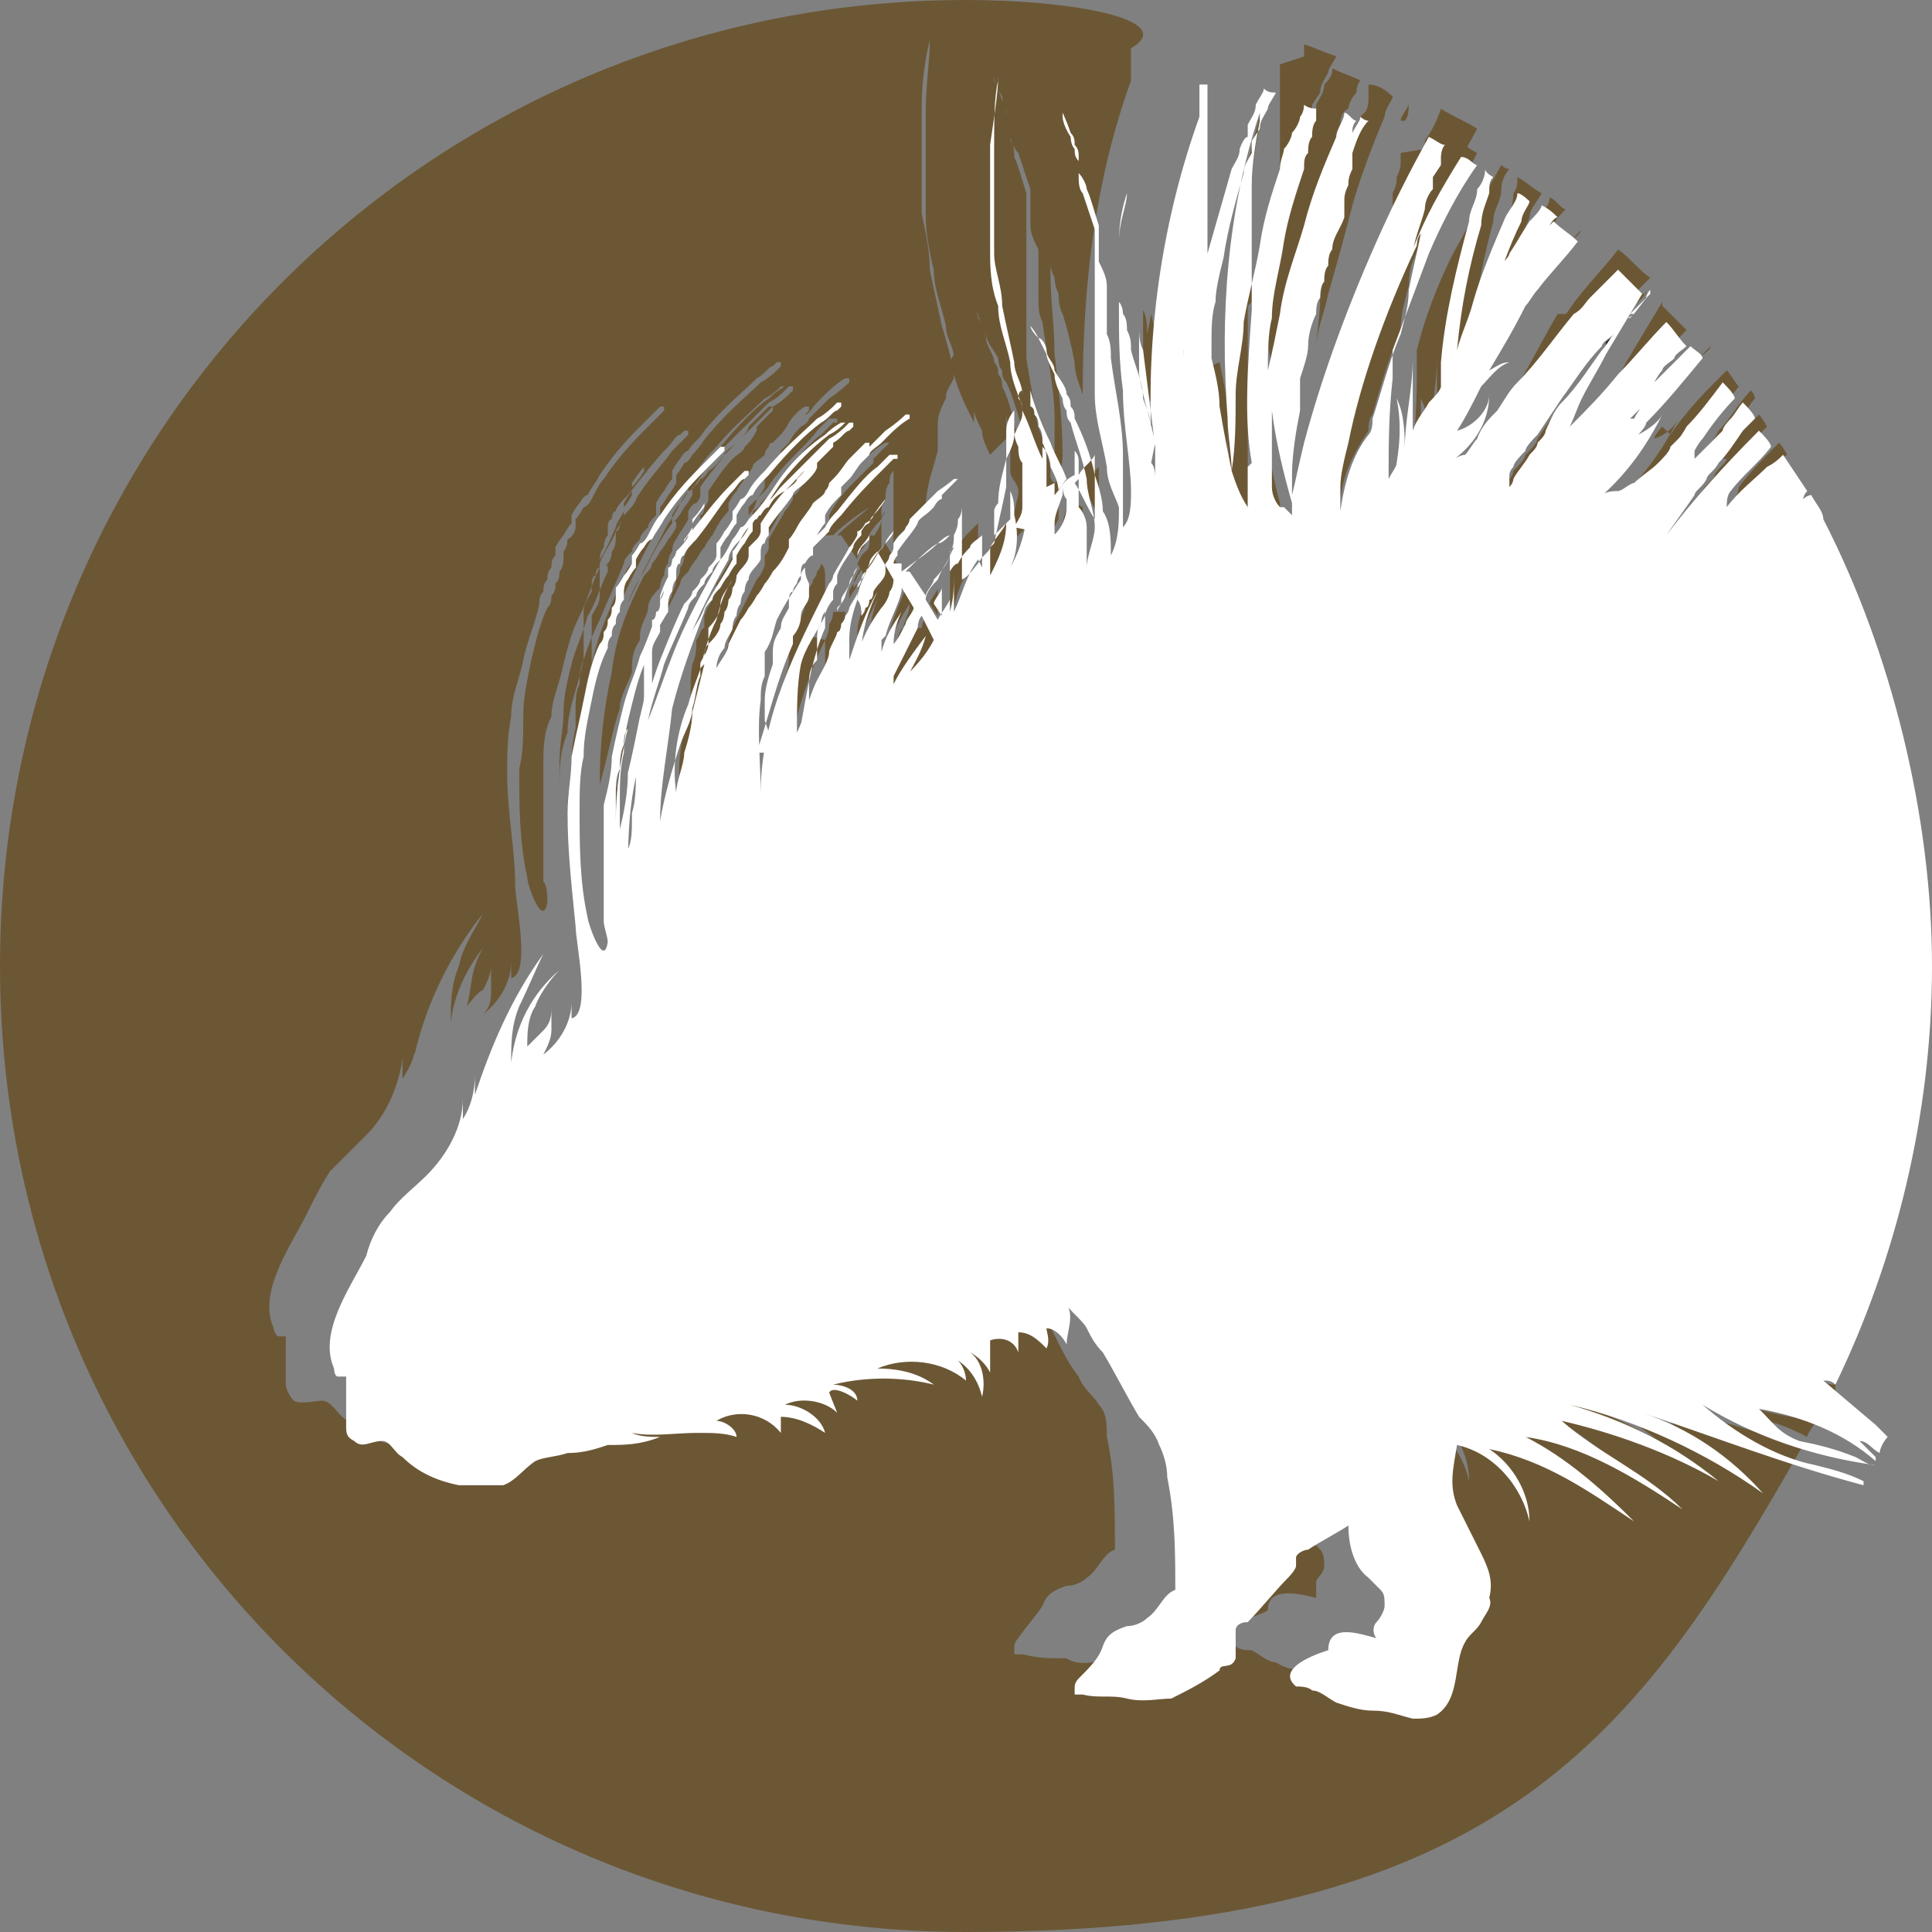 <?xml version="1.0" encoding="utf-8"?>
<svg xmlns="http://www.w3.org/2000/svg" id="Layer_1" version="1.1" viewBox="0 0 48 48">
  
  <rect x="0" y="0" width="48" height="48" fill="#808080" stroke="none"/>
  
  <defs>
    <style>
      .st0 {
        fill: #6c5735;
      }

      .st1 {
        fill: #fff;
      }

      .st2 {
        fill: #141519;
      }
    </style>
  </defs>
  <path class="st0" d="M34.8,3c0-.1.1-.2.2-.4,0,0,0,0,0,0h0c0,.1,0,.3-.1.4Z"/>
  <path class="st0" d="M34.8,3.8c0,0,0,.1,0,.2,0,.1,0,.2-.1.4,0,.1,0,.2-.1.4,0,0,0,.1,0,.2,0,0,0,.1,0,.2,0,.3-.2.5-.3.8,0,.1,0,.3-.1.4,0,.1,0,.3-.1.4,0,.1,0,.3-.1.4,0,.1,0,.3-.1.4,0,.3-.1.6-.2.8,0,.3-.1.6-.2.8v.2c0,0,0,.1,0,.2,0,.1,0,.3,0,.4-.1.6-.2,1.1-.2,1.6,0,.2,0,.3,0,.5,0-.4.2-.8.3-1.3.4-1.5,1-3.2,1.8-5,.4-.9.8-1.7,1.3-2.6-.3-.2-.6-.3-.9-.5-.1.3-.2.5-.4.8,0,0,0,.1,0,.2Z"/>
  <path class="st0" d="M37.4,5.6c-.2,1-.4,2-.6,3.1.1-.4.3-.8.4-1.2.3-.7.5-1.4.8-2.1,0-.2.2-.4.3-.6-.2-.1-.4-.3-.6-.4,0,.1,0,.3-.1.4,0,.3-.1.5-.2.8Z"/>
  <path class="st0" d="M36.1,6.3c-.4.8-.7,1.6-.9,2.4,0,.2,0,.5,0,.7,0,.9-.1,1.7-.1,2.5,0-.1.1-.2.2-.4,0-.5,0-1,0-1.6.2.4.2.8.2,1.3,0,0,0,0,0,0,0-.8.2-1.5.2-2.3,0,.6,0,1.2,0,1.8.1-.2.3-.4.4-.7,0-.1.2-.3.3-.4,0-.2,0-.4,0-.6.2-1.2.4-2.4.7-3.5,0-.3.2-.5.2-.8,0-.2.1-.4.2-.5,0,0-.1,0-.2-.1-.4.7-.8,1.5-1.2,2.2Z"/>
  <path class="st0" d="M36.2,4v.3c0,0-.2.3-.2.3,0,.2-.1.4-.2.5-.1.4-.2.8-.3,1.2,0,0,0-.1,0-.2.4-.8.8-1.5,1.2-2.3-.2-.1-.3-.2-.5-.3,0,0,0,.2-.1.3,0,0,0,.2,0,.2Z"/>
  <path class="st0" d="M43.7,35.3c.4,0,.8.2,1.2.4,0-.1.2-.3.2-.4-1.5-.2-3-.7-4.3-1.5.8.7,1.7,1.3,2.8,1.5Z"/>
  <path class="st0" d="M42.3,36.1c-1.4-1-3.1-1.8-4.8-2.2,1.3.4,2.6,1,3.7,1.9-1.2-.7-2.5-1.2-3.9-1.5,1,.8,2.1,1.3,3,2.2-1.2-.8-2.5-1.6-3.9-1.8,1,.5,1.9,1.2,2.7,2.1-1.1-.8-2.2-1.5-3.6-1.8.6.4,1,1.1,1,1.8-.2-.9-.9-1.6-1.8-1.9-.1.5-.2.9,0,1.5.2.4.4.8.6,1.2s.3.7.2,1.1c0,.2,0,.5-.2.6s-.3.3-.4.5c-.3.6-.1,1.4-.7,1.8-.2.1-.4.1-.6.1-.4,0-.6-.2-1-.2-.3,0-.6,0-.9-.2-.2,0-.4-.2-.6-.3-.1,0-.3,0-.4-.1-.7-.5.8-.8.8-.9,0-.6.8-.4,1.2-.3,0-.1,0-.3,0-.4s.2-.2.2-.4c0-.1,0-.3-.1-.4s-.2-.2-.3-.3c-.3-.3-.5-.9-.5-1.3-.3.2-.7.4-1,.6-.1,0-.2.1-.3.2,0,0,0,.2,0,.2,0,.1-.1.2-.2.3-.3.3-.7.8-1,1.1-.1,0-.2,0-.3.2,0,.1,0,.2,0,.4,0,.1,0,.2,0,.3-.1.2-.3,0-.4.3-.4.3-.8.5-1.2.7-.4.1-.8.2-1.1,0-.4,0-.7,0-1.1-.1,0,0-.1,0-.2,0,0,0,0-.2,0-.2,0,0,0-.1.1-.2.2-.3.4-.5.6-.8.1-.3.3-.4.6-.5.2,0,.4-.1.5-.2.3-.2.4-.6.7-.7,0-1,0-1.9-.2-2.8,0-.3,0-.6-.2-.8-.1-.2-.4-.4-.5-.7-.4-.5-.6-1.1-.9-1.6-.1-.2-.2-.4-.4-.6,0-.2-.4-.4-.5-.6,0,.3,0,.7,0,1,0-.2-.3-.4-.5-.4.1.1.2.4,0,.5-.2-.2-.4-.4-.7-.4.1.2.1.4,0,.5,0-.3-.4-.4-.7-.3,0,.1,0,.2,0,.4,0,.1,0,.3,0,.4-.1-.2-.3-.4-.5-.5.3.2.5.7.3,1.1,0-.4-.3-.7-.6-.9.1.2.2.3.2.5-.6-.5-1.5-.6-2.2-.3.5,0,1,0,1.4.4-.8-.2-1.6-.2-2.5,0,.3,0,.5.1.6.4,0,0-.6-.4-.7-.2,0,0,.2.5.2.5-.4-.3-.9-.4-1.3-.2.4,0,.9.3,1,.7-.3-.2-.7-.4-1.1-.4,0,.1.1.3,0,.4-.4-.4-1.1-.6-1.6-.3.2,0,.5.2.5.4-.3,0-.6-.1-.9-.1-.2,0-.4.1-.7,0,.2,0,.4.1.6,0-.5.2-1.1.2-1.6,0,.2.1.5.2.7.1-.4.2-.8.1-1.3.2-.3,0-.7.1-1,.2-.3,0-.5,0-.8.2-.3.1-.5.4-.8.6-.3.2-.8.1-1.1,0-.5,0-1-.4-1.4-.7-.2-.2-.3-.4-.5-.4-.2,0-.5.1-.7,0-.1-.1-.2-.3-.2-.4,0-.4,0-.8,0-1.2,0,0-.2,0-.2,0,0,0-.1-.1-.1-.2-.4-.9.4-2,.8-2.8.2-.4.4-.8.6-1.1.3-.3.6-.6.9-.9.5-.5.8-1.2.9-1.9,0,.2,0,.3,0,.5.2-.3.4-.7.3-1.1,0,.2,0,.4,0,.5.3-1.3.9-2.5,1.7-3.5-.2.4-.5.8-.6,1.3-.2.5-.2.9-.2,1.4.1-.9.6-1.7,1.2-2.3-.3.2-.5.6-.6.9-.1.3-.1.6-.2,1,0,0,.3-.4.4-.4.1-.2.2-.4.2-.6,0,.2,0,.4,0,.6s0,.4-.2.6c.4-.3.7-.8.7-1.3,0,.1,0,.3,0,.4.5-.1.1-1.9.1-2.3,0-.9-.2-1.8-.2-2.8,0-.4,0-.9.1-1.4,0-.5.2-.9.3-1.4.1-.5.3-.9.4-1.4,0-.1,0-.2.1-.3,0-.1,0-.2.1-.3,0-.1,0-.2.1-.3,0-.1,0-.2.1-.3,0,0,0-.1,0-.1,0,0,0,0,0-.1,0,0,.1-.2.2-.3,0,0,.1-.2.2-.3,0,0,0,0,0-.1,0,0,0,0,0-.1,0,0,.1-.2.2-.3,0,0,.1-.2.2-.2.1-.2.2-.3.3-.5.4-.6.8-1,1.1-1.3.1-.1.3-.3.3-.3,0,0,.1-.1.1-.1,0,0,0,0,.1,0,0,0,0,0,0,.1,0,0,0,0-.1.1,0,0-.2.2-.3.3-.3.3-.7.7-1.1,1.3-.1.1-.2.3-.3.5,0,0-.1.2-.2.2,0,0-.1.2-.2.3,0,0,0,0,0,.1,0,0,0,0,0,.1,0,0,0,.2-.2.3,0,0,0,.2-.1.3,0,0,0,0,0,.1,0,0,0,0,0,.1,0,0,0,.2-.1.3,0,.1,0,.2-.1.3,0,.1,0,.2-.1.3,0,.1,0,.2-.1.3-.2.4-.3.9-.4,1.3-.1.5-.2.9-.2,1.4,0,.5,0,.9-.1,1.3,0,.9,0,1.8.2,2.7,0,.2.4,1.3.5.6,0-.1,0-.4-.1-.5,0-.2,0-.5,0-.7,0-.6,0-1.4,0-2.2,0-.4,0-.8.2-1.2,0-.4.2-.8.3-1.3.1-.4.2-.8.4-1.2.2-.4.3-.8.5-1.2,0,0,0,0,0-.1,0,0,0,0,0-.1,0,0,0-.2.1-.3,0,0,0-.2.1-.3,0,0,0,0,0-.1,0,0,0,0,0-.1,0,0,0-.2.1-.2,0,0,0-.2.1-.2,0-.1.2-.3.3-.4.4-.5.7-.9,1-1.2.1-.1.2-.3.3-.3,0,0,.1-.1.1-.1,0,0,0,0,.1,0,0,0,0,0,0,.1,0,0,0,0-.1.1,0,0-.2.2-.3.3-.2.3-.6.7-.9,1.2,0,.1-.2.3-.3.4,0,0,0,.1-.1.2,0,0,0,.2-.1.2,0,0,0,0,0,.1,0,0,0,0,0,.1,0,0,0,.2-.1.3,0,0,0,.2-.1.3s0,0,0,.1c0,0,0,0,0,.1-.2.4-.3.8-.5,1.1-.1.4-.3.8-.4,1.2-.1.4-.2.8-.2,1.2,0,.4-.1.8-.1,1.2,0,.2,0,.5,0,.7,0-.5,0-.9.2-1.4,0-.5.2-1,.3-1.4.1-.5.3-1,.5-1.4.2-.5.4-.9.6-1.4,0-.1.1-.2.2-.3,0-.1.1-.2.2-.3,0-.1.1-.2.2-.3,0-.1.1-.2.2-.3,0,0,0-.1,0-.2,0,0,0,0,0-.1,0,0,.1-.2.2-.3,0,0,.1-.2.2-.3,0,0,0,0,0-.1,0,0,0,0,0-.1,0,0,.1-.2.2-.3,0,0,.1-.2.2-.2.1-.2.3-.3.4-.5.5-.6,1-1,1.3-1.3.2-.1.3-.3.4-.3,0,0,.1-.1.1-.1,0,0,.1,0,.1,0,0,0,0,0,0,.1,0,0,0,0-.1.1,0,0-.2.2-.4.3-.3.3-.8.7-1.3,1.3-.1.1-.2.3-.4.5,0,0-.1.2-.2.2,0,0-.1.2-.2.3,0,0,0,0,0,.1,0,0,0,0,0,.1,0,0-.1.2-.2.3,0,0-.1.2-.2.3,0,0,0,0,0,.1,0,0,0,.1,0,.2,0,.1-.1.2-.2.3,0,.1-.1.2-.2.3,0,.1-.1.2-.2.3,0,.1-.1.2-.2.3-.2.4-.4.9-.6,1.4-.2.5-.3,1-.4,1.4-.1.5-.2,1-.3,1.4-.1.9-.2,1.8-.2,2.5,0,.2,0,.3,0,.4,0,0,0-.2,0-.3,0-.1,0-.3,0-.4,0,0,0-.2,0-.2,0,0,0-.2,0-.2,0-.2,0-.4.1-.7,0,0,0-.2,0-.2,0-.4,0-.7.1-1.1,0,0,0-.2,0-.3,0,0,0,0,0-.1h0c0-.3,0-.5.1-.7,0-.2,0-.4.1-.6,0,0,0-.2,0-.3,0,0,0-.2,0-.3s0-.2,0-.3c0,0,0-.2,0-.3,0-.2.1-.3.2-.5,0,0,0,0,0-.1,0,0,0,0,0-.1,0,0,0-.2.1-.2,0,0,0-.2.1-.2,0,0,0,0,0-.1,0,0,0,0,0-.1.2-.3.3-.6.4-.8,0-.1.1-.2.2-.4,0,0,0,0,0,0,0,0,0,0,0,0,0,0,0-.1,0-.2,0,0,.1-.2.2-.3,0,0,0,0,0-.1,0,0,0,0,0-.1.2-.3.3-.4.3-.4,0,0,0,0,0,0,0,0,0,0,0,.1,0,0-.1.2-.3.4,0,0,0,0,0,.1,0,0,0,0,0,.1,0,0-.1.2-.2.3,0,0,0,.1,0,.2,0,0,0,0,0,0,0,0,0,0,0,0,0,.1-.1.2-.2.4-.1.3-.3.5-.4.8,0,0,0,0,0,.1,0,0,0,0,0,.1,0,0,0,.2,0,.2,0,0,0,.2,0,.2,0,0,0,0,0,.1,0,0,0,0,0,.1,0,.2-.1.3-.2.5,0,0,0,.2,0,.3,0,0,0,.2,0,.3,0,0,0,.2,0,.3,0,0,0,.2,0,.3,0,.2,0,.3-.1.5.2-.5.4-1.1.6-1.6.4-.8.8-1.7,1.2-2.4.1-.2.2-.4.3-.5,0,0,.1-.2.2-.3,0,0,.1-.2.2-.2.2-.3.4-.6.7-.9.4-.5.9-.9,1.2-1.2.2-.1.3-.2.4-.3,0,0,.1,0,.1,0,0,0,.1,0,.1,0,0,0,0,0,0,0,0,0,0,0-.1,0,0,0-.2.1-.4.3-.3.2-.7.6-1.2,1.2-.2.3-.4.6-.6.9,0,0-.1.2-.2.2,0,0-.1.2-.2.3-.1.2-.2.4-.3.5-.3.6-.7,1.3-1,2,.1-.3.2-.5.4-.8.2-.4.4-.8.7-1.2,0,0,0,0,0-.1,0,0,0,0,0-.1,0,0,.1-.2.2-.3,0,0,.1-.2.2-.3,0,0,0,0,0-.1,0,0,0,0,0-.1,0,0,.1-.2.2-.2,0,0,.1-.2.2-.2.1-.2.2-.3.4-.4.5-.5.9-.9,1.2-1.2.2-.1.3-.2.4-.3,0,0,.1-.1.1-.1,0,0,.1,0,.1,0,0,0,0,0,0,.1,0,0,0,0-.1.1,0,0-.2.2-.4.3-.3.3-.7.7-1.2,1.2-.1.1-.2.3-.4.4,0,0-.1.2-.2.2,0,0-.1.2-.2.2,0,0,0,0,0,.1,0,0,0,0,0,.1,0,0-.1.2-.2.3,0,0-.1.2-.2.3s0,0,0,.1c0,0,0,0,0,.1,0,0-.1.2-.2.3,0,0-.1.2-.2.3,0,0-.1.2-.2.3,0,.1-.1.2-.2.3-.4.8-.7,1.5-.8,2.4-.2.9-.3,1.8-.3,2.8.2-.7.3-1.3.5-1.9,0-.3.2-.6.3-.9,0-.3,0-.5.2-.8,0,0,0,0,0-.1h0c0-.3.2-.5.2-.7,0-.2.2-.4.3-.5,0,0,0-.2.1-.3,0,0,0-.2.1-.3,0,0,0-.2.1-.3,0,0,0-.2.1-.3.1-.2.2-.3.3-.5,0,0,0,0,0-.1,0,0,0,0,0-.1,0,0,.1-.2.2-.2,0,0,.1-.1.1-.2,0,0,0,0,0-.1,0,0,0,0,0-.1.2-.3.4-.5.6-.8,0-.1.2-.2.3-.3,0,0,0,0,0,0,0,0,0,0,0,0,0,0,0,0,.1-.1,0,0,.2-.2.2-.3,0,0,0,0,.1-.1,0,0,0,0,0,0,.2-.2.4-.4.4-.4,0,0,0,0,.1,0,0,0,0,0,0,.1,0,0-.1.1-.4.4,0,0,0,0,0,0,0,0,0,0,0,.1,0,0-.1.2-.2.3,0,0,0,0-.1.1,0,0,0,0,0,0,0,0,0,0,0,0,0,.1-.2.2-.3.3-.2.2-.4.5-.6.8,0,0,0,0,0,.1,0,0,0,0,0,.1,0,0,0,.1-.1.2,0,0,0,.2-.1.2,0,0,0,0,0,.1,0,0,0,0,0,.1,0,.2-.2.3-.3.5,0,0,0,.2-.1.3,0,0,0,.2-.1.3,0,0,0,.2-.1.3,0,0,0,.2-.1.3,0,.2-.2.4-.2.5,0,.2-.1.4-.2.5h0s0,0,0,0c0-.2.2-.4.3-.6.1-.2.2-.4.3-.6,0-.1.1-.2.2-.3,0,0,.1-.2.2-.3,0,0,.1-.2.2-.3,0,0,.1-.2.2-.3.1-.2.2-.4.4-.6,0,0,0,0,0-.1,0,0,0,0,0-.1,0,0,.1-.2.2-.3,0,0,0,0,0,0,.1-.2.3-.4.4-.6,0-.1.2-.2.3-.3,0,0,0-.1.1-.2,0,0,0-.1.1-.1.2-.2.3-.3.4-.5.2-.3.4-.4.4-.4,0,0,0,0,.1,0,0,0,0,0,0,.1,0,0-.1.1-.3.3,0,0,0,0,0,0,0,0,.1-.1.2-.2.1,0,.2-.2.3-.3,0,0,0,0,.1-.1,0,0,0,0,.1-.1.3-.3.5-.4.5-.4,0,0,0,0,.1,0,0,0,0,0,0,.1,0,0-.2.2-.5.4,0,0,0,0-.1.1,0,0,0,0-.1.1,0,0-.2.2-.3.3,0,0,0,.1-.2.2,0,0,0,0,0,0,0,0,0,0,0,0-.1.1-.2.2-.3.4,0,0-.1.1-.2.2h0c0,0,0,.1,0,.1,0,0,0,0,0,.1-.1.1-.2.3-.4.5,0,0,0,0,0,.1,0,0,0,0,0,.1,0,0-.1.2-.2.3,0,0,0,0,0,0,0,.1-.1.3-.2.4,0,0,0,0,0,0,0,0,0,0,0-.1,0,0,0,0,0-.1,0,0,.1-.1.2-.2,0,0,.1-.1.2-.2.1-.1.2-.3.3-.4.4-.5.8-.8,1-1.1.1-.1.2-.2.3-.3,0,0,.1,0,.1,0,0,0,0,0,.1,0,0,0,0,0,0,.1,0,0,0,0-.1,0,0,0-.2.2-.3.3-.3.2-.6.6-1,1.1,0,.1-.2.2-.3.4,0,0-.1.1-.2.2,0,0,0,.1-.2.2,0,0,0,0,0,.1,0,0,0,0,0,.1,0,0-.1.2-.2.2,0,0,0,.2-.1.2,0,0,0,0,0,.1,0,0,0,0,0,.1-.2.3-.4.7-.6,1,0,0,0,0,0,0,0,.3-.2.5-.3.8v.3c-.1,0-.1.2-.2.3,0,.2,0,.4-.1.6-.1.7,0,1.6,0,2.3,0-1.9.8-3.6,1.7-5.2,0,0,0-.1.1-.2,0,0,0,0,0,0,0,0,0,0,0,0,.2-.3.3-.5.4-.7,0-.1.1-.2.2-.3,0,0,0,0,0,0,0,0,0,0,0,0,0,0,0,0,0-.1,0,0,.1-.2.2-.2,0,0,.1-.1.2-.2.2-.2.3-.4.3-.4,0,0,0,0,0,0,0,0,0,0,0,0,0,0-.1.1-.3.4,0,0,0,.1-.1.2,0,0-.1.2-.2.2,0,0,0,0,0,.1,0,0,0,0,0,0,0,0,0,0,0,0,0,0-.1.2-.2.3-.1.2-.3.5-.4.7,0,0,0,0,0,0,0,0,0,0,0,0,0,0,0,.1,0,.2,0,0,0,.1-.1.2,0,0,0,0,0,.1,0,0,0,0,0,.1,0,.1-.1.3-.2.4-.2.4-.4.8-.6,1.2-.2.5-.2,1.1-.1,1.7.1-.4.3-.9.5-1.3,0-.2.2-.5.3-.7,0-.1.2-.4.2-.5,0,0,0-.2.1-.2,0,0,0-.2.1-.2,0,0,0-.1.1-.2,0-.1.1-.2.2-.4,0,0,0,0,0,0,0,0,0,0,0,0,0,0,0,0,0,0,0,0,0,0,0-.1,0,0,0,0,0,0,0,0,0-.1.1-.2,0,0,0-.1.1-.2s0,0,0,0c0,0,0,0,0,0,.2-.2.3-.5.5-.7,0,0,.2-.2.2-.3,0,0,0,0,0,0,0,0,0,0,0,0,0,0,0,0,.1-.1,0,0,.1-.1.2-.2,0,0,0,0,0,0,0,0,0,0,0,0,.2-.2.3-.3.3-.3,0,0,0,0,0,0,0,0,0,0,0,0,0,0-.1.1-.3.3,0,0,0,0,0,0,0,0,0,0,0,0,0,0-.1.1-.2.2,0,0,0,0-.1.1,0,0,0,0,0,0,0,0,0,0,0,0,0,0-.1.2-.2.3-.2.2-.3.4-.5.7,0,0,0,0,0,0,0,0,0,0,0,0,0,0,0,.1-.1.2,0,0,0,.1-.1.2s0,0,0,0c0,0,0,0,0,.1,0,0,0,0,0,0,0,0,0,0,0,0,0,0,0,.1,0,.2,0,0,0,.2.1.3,0,0,0,0,0,.1,0,0,0-.1.1-.2,0,0,0-.2.1-.2,0,0,0-.2.1-.2,0-.2.2-.3.3-.5,0,0,0,0,0-.1,0,0,0,0,0-.1,0,0,0-.1.1-.2,0,0,0-.1.1-.2,0,0,0,0,0-.1,0,0,0,0,0,0,0-.1.2-.3.3-.4,0,0,0,0,0,0,0,0,0,0,0,0,0,0,0-.1.1-.2,0-.1.2-.2.3-.3,0,0,0,0,0,0,0,0,0,0,0,0,0,0,0,0,.1-.1,0,0,.2-.2.2-.2,0,0,0,0,.1-.1,0,0,0,0,0,0,.2-.2.4-.3.4-.3,0,0,0,0,.1,0,0,0,0,0,0,0,0,0-.1.1-.4.4,0,0,0,0,0,0,0,0,0,0,0,.1,0,0-.1.1-.2.2,0,0,0,0-.1.1,0,0,0,0,0,0,0,0,0,0,0,0,0,0-.2.2-.3.3-.2.2-.4.5-.5.7,0,0,0,0,0,0,0,0,0,0,0,.1,0,0,0,.1-.1.2,0,0,0,0,0,0,0,0,0,0,0,0v.2c.1,0,.1,0,.2,0,.3-.3.6-.5.9-.7.1,0,.2-.1.3-.2,0,0,0,0,0,0,0,0,0,0,0,0,0,0,0,0,0,0,0,0,0,0,0,0,0,0-.1,0-.3.2-.2.2-.5.4-.8.7,0,0,0,0,0,0,0,0,0,0,.1,0,0,0,0,0,.1,0,0,0,0,0,0,0,0,0,0,0,0,0,0,0,0,0,0,0,0,0,0,0,0,0,0,0,0,0,0,0,0,0,0,0,0,0,0,0,0,0,0,0,0,0,0,0,0,0,0,0,0,0,0,0,0,0,0,0-.1,0l.4.6c0-.2.2-.3.2-.4.1-.3.3-.5.4-.6,0-.1.1-.2.1-.2,0,0,0,0,0,0,0,0,0,0,0,0,0,0,0,0-.1.2,0,.2-.2.4-.3.6,0,.2-.2.3-.3.5l.3.5c.1-.2.2-.3.3-.5,0,0,0,0,0-.1,0-.2,0-.4,0-.6,0,0,0-.2,0-.3,0,0,0-.2,0-.2,0-.2,0-.3.1-.4,0-.1,0-.3.1-.4,0-.1,0-.2.1-.3,0-.2,0-.2,0-.2,0,0,0,0,0,0,0,0,0,0,0,0,0,0,0,0,0,.2,0,0,0,.2,0,.3,0,.1,0,.2,0,.4,0,.1,0,.3,0,.4,0,0,0,.2,0,.2,0,0,0,.2,0,.3,0,0,0,.1,0,.2,0,0,0,0,0,0,.1-.2.2-.3.4-.4.1-.1.2-.3.3-.4,0,0,0,0,.1-.1,0,0,0,0,0,0,0-.5.2-1,.3-1.4,0,0,0-.1,0-.2,0,0,0-.1,0-.2,0-.1,0-.2,0-.3,0-.2.1-.4.2-.6,0-.2.1-.3.2-.5,0,0,0-.1,0-.2-.1-.4-.2-.8-.3-1.1-.1-.5-.2-.9-.3-1.4,0-.5-.1-.9-.2-1.4,0,0,0-.1,0-.2,0,0,0-.1,0-.2,0-.1,0-.2,0-.3,0-.1,0-.2,0-.3,0,0,0-.1,0-.2,0,0,0-.1,0-.2,0-.1,0-.2,0-.3,0,0,0-.2,0-.3,0-.2,0-.4,0-.6,0-.7.1-1.3.2-1.7,0-.2,0-.4,0-.5,0-.1,0-.2,0-.2,0,0,0-.1,0,0,0,0,0,0,0,.1,0,0,0,0,0,.2,0,.1,0,.3,0,.5,0,.4-.1,1-.1,1.7,0,.2,0,.4,0,.6,0,0,0,.2,0,.3,0,0,0,.2,0,.3,0,0,0,.1,0,.2,0,0,0,.1,0,.2,0,.1,0,.2,0,.3,0,.1,0,.2,0,.3,0,0,0,.1,0,.2,0,0,0,.1,0,.2,0,.4.1.9.2,1.3,0,.5.2.9.3,1.4,0,.3.2.5.2.8,0,0,0-.1,0-.1,0,0,0,0,0,0,0,0,0,0,0,0,0,0,0,0-.1.2,0,.1,0,.2.1.3.1.4.3.8.5,1.2,0,0,0-.2,0-.3,0-.1,0-.2,0-.2,0,0,0,0,0,0,0,0,0,0,0,0,0,0,0,0,0,.2,0,.1.1.3.2.5,0,.2.1.4.2.6.1-.1.3-.3.4-.4,0-.1,0-.2,0-.3,0-.1,0-.2,0-.3,0,0,0-.2,0-.2,0-.1,0-.2,0-.2,0,0,0,0,0,0,0,0,0,0,0,0,0,0,0,0,0,.2,0,0,0,.1,0,.2,0,0,0,.2.1.3,0,0,0,.2,0,.2,0,0,0,0,0,0,0,0,0,0,0,0,0,0,0,0,0,.1,0,0,0,.1,0,.2,0,0,0,.1,0,.2,0,.1,0,.3,0,.4,0,.2.2.3.2.5,0,.3.1.7,0,1,0-.3.2-.7.2-1,0-.4-.1-.8-.2-1.2-.1-.5-.2-1-.4-1.4,0-.1,0-.2-.1-.3,0-.1,0-.2-.1-.3,0-.2-.2-.4-.2-.6,0-.2-.1-.3-.2-.5,0-.1-.1-.3-.2-.4-.1-.2-.2-.3-.2-.3,0,0,0,0,0,0,0,0,0,0,0,0,0,0,0,.1.2.3,0,0,.1.2.2.3,0,.1.1.3.2.5,0,.2.2.4.3.6,0,0,0,.2.1.3,0,.1,0,.2.1.3.2.4.3.9.5,1.4,0,.3.2.6.2.9.2.3.3.7.2,1.1,0,0,0,0,0,0,.1-.4.2-.8.2-1.2,0-.3-.2-.6-.3-1-.1-.6-.2-1.2-.3-1.8,0-.2,0-.3,0-.5,0,0,0-.2,0-.2,0,0,0-.1,0-.2,0-.1,0-.3,0-.4,0-.1,0-.3,0-.4,0,0,0,0,0-.1,0,0,0,0,0-.1,0,0,0-.1,0-.2,0,0,0-.1,0-.2,0,0,0,0,0,0,0,0,0,0,0,0,0-.3,0-.5,0-.7,0,0,0-.1,0-.2,0,0,0,0,0-.1,0,0,0-.2,0-.3s0-.2,0-.3c0,0,0,0,0-.1,0,0,0,0,0-.1-.1-.3-.2-.7-.3-.9,0-.1,0-.3-.1-.4,0,0,0-.1,0-.2,0,0,0-.1,0-.2,0-.1,0-.2-.1-.3,0-.1,0-.2-.1-.3-.1-.3-.2-.5-.2-.5,0,0,0,0,0-.1,0,0,0,0,0,0,0,0,0,.2.2.5,0,0,0,.2.1.3,0,0,0,.2.1.3,0,0,0,.1,0,.2,0,0,0,.1,0,.2,0,.1.1.3.2.4.1.3.2.6.3.9,0,0,0,0,0,.1,0,0,0,0,0,.1,0,0,0,.1,0,.2,0,0,0-.1,0-.2,0,0,0-.2,0-.2,0-.3,0-.4,0-.4,0,0,0,0,0,0,0,0,0,0,0,0,0,0,0,.1,0,.4,0,0,0,.1,0,.2,0,0,0,.2,0,.3,0,0,0,.2,0,.2,0,0,0,0,0,.1,0,0,0,0,0,.1,0,.2.1.4.2.6,0,0,0,.2,0,.3,0,0,0,.2,0,.3,0,0,0,.2,0,.3,0,0,0,.2,0,.3,0,.2,0,.4.1.6.1.8.3,1.6.3,2.4,0,.2,0,.5,0,.7,0,.4.1.7,0,1.1.1-.3.2-.6.2-.9,0-.8-.1-1.7-.2-2.5,0-.7-.1-1.3-.1-2,0-.6,0-1.2,0-1.7,0-.5.2-.9.2-1.2,0,0,0-.1,0-.2,0,0,0-.1,0-.1,0,0,0-.1,0-.1,0,0,0,0,0,0,0,0,0,0,0,0,0,0,0,0,0,.1,0,0,0,0,0,.1,0,0,0,.1,0,.2,0,.3-.2.7-.2,1.2,0,.5,0,1,0,1.5,0,0,0,0,0,0,0,0,0,0,0,0,0,0,0,.1.1.3,0,0,0,.2.1.4,0,.1,0,.3.1.5.1.3.2.7.3,1.2,0,.3.1.5.2.8,0-2.7.3-5.3,1.2-7.8h0c0,0,0-.2,0-.3,0,0,0-.1,0-.2,0,0,0-.1,0-.2,0,0,0,0,0-.1C29.3.5,26.7,0,24,0,10.7,0,0,10.7,0,24s10.7,24,24,24,16.7-4.9,20.8-12.1c-1.9-.5-3.7-1.1-5.5-1.8,1.1.4,2.2,1.1,3,2Z"/>
  <path class="st0" d="M42.3,33.9c.3.4.5.6,1,.8.5.2.9.3,1.4.4.2,0,.3.1.5.2,0,0,0,0,0-.1-.9-.6-1.9-1.1-2.9-1.3Z"/>
  <path class="st0" d="M33.8,2.9c0,.1,0,.3-.1.4,0,.1,0,.3-.1.4-.2.6-.3,1.2-.5,1.8-.1.6-.2,1.2-.3,1.9,0,.5-.1.9-.1,1.3,0-.5.2-.9.3-1.4.2-.7.4-1.4.6-2.2.2-.7.5-1.5.8-2.2,0-.2.2-.4.2-.5h0c-.2-.2-.4-.3-.6-.3,0,0,0,.2,0,.3,0,.1,0,.3-.1.4Z"/>
  <path class="st0" d="M31.8,1.6c0,0,0,.1,0,.2,0,.1,0,.2,0,.3h0s0,.2,0,.2c0,0,0,0,0,0,0,0,0,0,0,0,0,0,0,0,0,.1,0,0,0,.1,0,.2,0,0,0,.1,0,.2,0,.1,0,.3,0,.4,0,.1,0,.3,0,.4,0,.1,0,.3,0,.4,0,0,0,.1,0,.2h0c0,.1,0,.2,0,.2,0,.1,0,.3,0,.4,0,.1,0,.3,0,.4v.2s0,.2,0,.2c0,.1,0,.2,0,.3,0-.1,0-.3,0-.4.2-.7.3-1.4.6-2.1,0-.2.1-.4.2-.5v-.3c0,0,.2-.3.2-.3,0-.2.1-.3.2-.5,0-.1.1-.2.2-.4-.3-.1-.5-.2-.8-.3,0,0,0,0,0,.1,0,0,0,.1,0,.2Z"/>
  <path class="st0" d="M32.7,2.6v.3c0,0-.2.3-.2.3,0,.2-.1.3-.2.5-.2.7-.4,1.4-.5,2.1,0,.4-.1.7-.2,1.1,0,.3,0,.7-.1,1,0,.1,0,.3,0,.4,0,.4.1.8.2,1.2,0,.6.2,1.1.3,1.6,0-.6,0-1.2.1-1.9,0-.6.1-1.2.2-1.8.1-.6.2-1.3.4-1.9.2-.6.3-1.2.5-1.9,0-.2,0-.3.1-.5,0-.1,0-.3.2-.4,0-.1.1-.3.2-.4,0,0,0-.2.1-.3-.2-.1-.5-.2-.7-.3,0,.1,0,.2-.2.4,0,.2-.1.3-.2.5Z"/>
  <path class="st0" d="M42.9,11.4c0,.1-.2.2-.3.4,0,.1-.2.2-.3.4-.3.4-.5.7-.7,1,.7-.8,1.4-1.7,2.3-2.6,0,0-.1-.2-.2-.3,0,0-.2.2-.3.3-.2.2-.4.5-.6.8Z"/>
  <path class="st0" d="M44.9,12.3s0,0,0,0c0,0,0,.1-.1.2,0,0,.1,0,.2-.1Z"/>
  <path class="st0" d="M43,12.6c.3-.3.6-.6,1-1,.1-.1.2-.2.4-.3,0,0-.1-.2-.2-.3-.4.4-.7.7-1,1.1,0,.1-.1.3-.1.4Z"/>
  <path class="st0" d="M42.4,11.1h0c0,0,0,.1,0,.1,0,0,0,0,0,.1,0,0,.1-.1.2-.2,0,0,.2-.2.3-.3,0,0,.2-.2.2-.2,0,0,.2-.2.2-.3.1-.1.2-.3.3-.4,0,0,0-.1-.1-.2-.3.3-.5.7-.8,1,0,0-.1.2-.2.3Z"/>
  <path class="st0" d="M45.6,34.5s0,0,0-.1c-.1,0-.2,0-.3-.1,0,0,.2.2.3.3Z"/>
  <path class="st0" d="M45.2,12.9s0,0,0,0c0,0,0,0,0,0,0,0,0,0,0,0Z"/>
  <path class="st0" d="M42.1,8.9c0,.1-.2.2-.3.3,0,0-.1.2-.2.3.3-.3.6-.6.9-.9,0,0,0,0,0,0,0,0,0,0,0,0,0,.1-.2.2-.3.3Z"/>
  <path class="st0" d="M38.7,7.8c-.3.5-.6,1.1-.9,1.6.2,0,.3-.2.5-.2-.3.2-.5.4-.7.6-.2.4-.4.7-.6,1.1.4-.2.7-.5.8-.9,0,.7-.5,1.3-1,1.7.1,0,.3,0,.4-.2.1,0,.2-.2.3-.4.2-.2.4-.4.5-.7.2-.2.3-.4.5-.7.4-.6.9-1.2,1.4-1.7.1-.1.2-.3.4-.4,0,0,.1-.1.2-.2l.2-.2c0,0,.2-.2.3-.3-.3-.2-.5-.5-.8-.7-.3.4-.7.8-1,1.2-.1.1-.2.3-.3.4Z"/>
  <path class="st0" d="M41.3,10.6c0,0-.2.2-.2.3.3-.1.5-.3.6-.5-.4.8-.9,1.5-1.6,2.1.1,0,.3-.1.5-.2.2,0,.3-.1.4-.2.2-.1.4-.3.6-.5,0-.1.2-.3.3-.4,0,0,0,0,.1-.1,0,0,0,0,.1-.1,0,0,.1-.2.2-.3.3-.4.6-.7.9-1.1-.1-.1-.2-.3-.3-.4-.5.5-1,1-1.4,1.6Z"/>
  <path class="st0" d="M39.3,5.7s0,0,0,0c0,0,0,0,0,0,0,0-.1.2-.2.2,0,0,0,0,.1-.1Z"/>
  <path class="st0" d="M37.7,7.4c0,0,0-.1,0-.2,0-.1.1-.2.2-.4,0-.1.2-.2.2-.4.2-.2.3-.5.5-.8,0-.1.2-.3.3-.4-.1,0-.2-.2-.4-.3,0,.2-.2.4-.2.5-.3.6-.5,1.2-.7,1.8Z"/>
  <path class="st0" d="M41.3,7.5c-.3.5-.6,1-.9,1.5-.2.4-.4.7-.6,1.1-.1.2-.2.5-.3.7,0,0,0,0,0,0,.4-.4.8-.9,1.2-1.3.4-.4.8-.9,1.2-1.3-.2-.2-.4-.4-.6-.6,0,0,0,0,0,0Z"/>
  <path class="st0" d="M39.1,10.4s0,0,0,0c0,0,0,0,0,0,0,0,0,0,0,0Z"/>
  <path class="st0" d="M24.6,14.3h0c.2-.4.4-.8.4-1.3-.2.2-.3.4-.4.6,0,.3,0,.5,0,.7Z"/>
  <path class="st0" d="M25.8,11.9c0,0,0-.2,0-.2,0-.2,0-.3-.1-.4,0-.1,0-.3-.1-.4,0-.1,0-.2,0-.3,0-.1,0-.2,0-.2,0,.2-.1.3-.2.5,0,.1,0,.2,0,.3,0,0,0,.1,0,.2,0,0,0,.1,0,.2,0,.3-.1.7-.2,1.1,0,0,0,0,0,0,0,0,0,0,0,0,0,0,0,0,0,0,0,0,0,0-.1.2,0,0,0,0,0,.1,0,.2,0,.4,0,.5.1-.1.3-.3.4-.4,0-.2,0-.5,0-.7,0,.2.1.4.1.6,0,0,0,0,.1,0,0,0,0,0-.1,0,0,.4,0,.9-.1,1.3.4-.7.5-1.5.4-2.3.2.4.2.9.2,1.4,0-.2.1-.3.2-.5,0-.2,0-.4,0-.6,0,0,0-.2,0-.3Z"/>
  <path class="st0" d="M26,11.1c-.2-.4-.3-.8-.5-1.3,0,0,0,0,0,0,0,0,0,0,0,0,0,0,0,.1,0,.2,0,0,0,.1,0,.2,0,0,0,0,0,0,0,0,0,0,.1.2,0,0,0,.2.1.3,0,.1,0,.2.1.4,0,.1,0,.3.1.5,0,0,0,.2,0,.3,0,0,0,.2,0,.3,0,0,0,.2,0,.3,0-.2.2-.3.3-.4-.1-.3-.3-.6-.4-.9Z"/>
  <path class="st0" d="M26.7,12.5c0,0,0-.2-.1-.3,0,0,0,.1,0,.2-.1.2-.2.5-.2.7,0,0,0,.1,0,.2,0,.1,0,.2,0,.3.3-.2.5-.5.5-.8,0,0,0,0,0-.1,0,0,0,0,0-.1Z"/>
  <path class="st0" d="M23.8,13.9c0,0-.1.2-.2.2,0,0,0,0,0,0,0,.2,0,.3,0,.5,0,.2,0,.3,0,.5.1-.3.2-.7.1-1,0,.3,0,.7,0,1,.1-.5.3-.9.6-1.3,0-.2,0-.5,0-.8,0,0-.2.2-.3.3-.1.1-.2.3-.3.4Z"/>
  <path class="st0" d="M23.1,15l.2.3c0-.2,0-.4,0-.7,0,0,0,0,0,0,0,.1-.2.3-.2.4Z"/>
  <path class="st0" d="M27.2,11.7c0,0,0-.1,0-.2,0,0,0-.1,0-.2-.1.2-.3.3-.4.5,0,0,0,0,0,.1.2.3.3.6.5.9,0,0,0-.2,0-.3,0-.3,0-.6,0-.9Z"/>
  <path class="st0" d="M35.3,5.7c0,0,0,.2-.1.3-.8,1.7-1.3,3.4-1.7,4.9,0,.4-.2.7-.2,1.1,0,.2,0,.4,0,.6,0-.7.3-1.3.7-1.9,0-.1,0-.3.1-.4.2-.7.4-1.4.7-2.1,0-.4.1-.7.2-1.1,0-.5.2-.9.3-1.4Z"/>
  <path class="st0" d="M31.4,10.2c0,.5,0,1,0,1.4,0,.2,0,.4,0,.5,0,.2.1.3.2.5,0,0,.1.1.2.2,0,0,0-.2,0-.3-.2-.7-.3-1.5-.5-2.3Z"/>
  <path class="st0" d="M38.8,10c-.2.3-.4.6-.6.9,0,.1-.2.3-.3.4,0,.1-.2.3-.3.4,0,0,0,.1-.1.2,0,0,0,.2,0,.3,0,0,0-.1.1-.2.1-.2.2-.4.4-.6,0-.1.1-.2.2-.3,0-.1.1-.2.2-.3.1-.2.3-.4.4-.7.3-.4.6-.9,1-1.3-.3.4-.7.9-1,1.3Z"/>
  <path class="st0" d="M29.8,9.2c0-.1,0-.2,0-.3,0-.1,0-.2,0-.3,0-.2,0-.4-.1-.6,0-.2,0-.3-.1-.5,0-.1,0-.3,0-.4,0-.1,0-.2,0-.3,0,0,0,0,0,0,0,.6,0,1.3.2,2,.2,1.5.4,3.1.5,4.1.1-.5.2-1,.2-1.4,0-.3,0-.7,0-1.1,0-.5-.1-.9-.2-1.4Z"/>
  <path class="st0" d="M22.8,15.6c-.2.4-.4.8-.6,1.2,0,0,0,.1,0,.2,0,0,0,0,0,0,.2-.4.5-.8.8-1.2-.2.4-.4.7-.5,1.1.3-.3.6-.6.8-1l-.3-.6c0,0-.1.2-.1.3Z"/>
  <path class="st0" d="M28.5,8.3c0-.2,0-.4-.1-.6,0,0,0-.2,0-.3,0,0,0-.2,0-.3,0,0,0-.2,0-.3,0,0,0-.2,0-.3,0,0,0-.1,0-.2,0,.1,0,.3,0,.4,0,0,0,0,0,0,0,0,0,0,0,0,0,0,0,.1,0,.2s0,.1,0,.2c0,0,0,0,0,.1,0,0,0,0,0,.1,0,.1,0,.3,0,.4,0,0,0,.1,0,.2,0,0,0,.1,0,.2,0,0,0,.1,0,.2,0,0,0,.1,0,.2,0,.1,0,.3,0,.4,0,.6.2,1.2.4,1.7,0,.2,0,.3.1.4,0-.2,0-.5,0-.8,0-.8-.1-1.6-.3-2.4Z"/>
  <path class="st0" d="M31.1,7.5c0-.4,0-.8,0-1.2,0-.1,0-.3,0-.4v-.2s0-.2,0-.2c0-.1,0-.3,0-.4,0-.1,0-.3,0-.4,0-.6.1-1.1.2-1.6,0,0,0-.1,0-.2-.7,2.5-1,5.1-.8,7.6,0,0,0,0,0,0,0,0,0,0,0,0,0,.4,0,.9.1,1.3,0,.3.2.6.4.9,0,0,0-.2,0-.2,0-.3,0-.5,0-.8,0-1.1,0-2.4,0-3.8,0-.1,0-.2,0-.3Z"/>
  <path class="st0" d="M40.9,9.9c-.2.2-.3.4-.5.5,0,0,0,0,.1,0,.1-.2.2-.3.3-.5Z"/>
  <path class="st0" d="M15.4,19c0,.2,0,.4-.1.6,0,.3,0,.5,0,.7,0-.7.1-1.5.3-2.3,0,0,0,0,0,0,0,.1,0,.3-.1.4,0,.2,0,.4-.1.6Z"/>
  <path class="st0" d="M18.4,14.1c0,0,0,.1,0,.2-.1.2-.2.4-.3.6,0,.2-.2.4-.3.6v.2c0,0-.1.1-.1.2,0,.1,0,.2-.1.3-.2.4-.3.8-.4,1.2-.2.7-.4,1.4-.3,2.2,0-.3.1-.7.2-1,0-.3.1-.7.2-1,0-.4.2-.8.3-1.2.1-.4.3-.8.4-1.2.1-.3.3-.7.4-1,0,0,0-.1,0-.2Z"/>
  <path class="st0" d="M22.3,15.9c0-.2.2-.4.3-.5,0-.1.2-.3.2-.4l-.3-.5s0,0,0,.1c-.1.3-.3.7-.4,1.1,0,0,0,0,0,0,0,.1,0,.2,0,.3.1-.3.3-.7.5-1,0,.3-.2.5-.2.8Z"/>
  <path class="st0" d="M45.3,35s0,0,0-.1c-.2,0-.3-.2-.5-.3.2.1.3.3.4.4Z"/>
  <path class="st0" d="M20.1,15.8h0c0-.2.1-.4.2-.6,0-.2.2-.3.2-.5,0,0,0,0,0,0,0-.1,0-.2,0-.3,0-.2,0-.3-.1-.4,0,0,0,.1-.1.2,0,0,0,.1-.1.2,0,0,0,.1-.1.2,0,0,0,.2-.1.2,0,0,0,.2,0,.2,0,.2-.1.3-.2.5,0,.2-.1.3-.2.5h0c0,.2,0,.2,0,.2,0,0,0,.2,0,.2,0,.3-.2.6-.2.9,0,.2,0,.3,0,.5,0,.3,0,.5.2.8.2-.9.5-1.9.9-2.7,0,0,0,0,0,0,0,0,0,0,0,0Z"/>
  <path class="st0" d="M40.9,7.3s0,0,0-.1c0,0,0,.1-.1.2l-.2.2c0,0-.1.1-.2.2,0,0-.1.2-.2.2h.1c.2-.3.3-.5.5-.7Z"/>
  <path class="st0" d="M21.4,13.8s0,0,0,0c0,0,0,0,.1-.1,0,0,0,0,.1-.1,0,0,0,0,.1-.1v-.2c-.1,0-.1,0-.1,0,0,0,0,0,0,.1,0,0,0,0,0,.1,0,.2-.2.3-.3.5,0,0,0,0,0,0,0,0,0,0,0,0,0,0,0,0,0,0Z"/>
  <path class="st0" d="M21.2,14.6c0-.3.2-.5.3-.7,0,0,0,0,0,0,0,0,0,.1-.1.2,0,0,0,.1-.1.2,0,0,0,0,0,0,0,0,0,0,0,0,0,.1-.2.3-.2.4,0,0,0,0,0,.1,0,0,0,0,0,.1,0-.1.2-.3.2-.4,0,0,0,0,0,0Z"/>
  <path class="st0" d="M22.3,14.5c0,0,0-.2.1-.3l-.4-.7c0,0-.1.2-.2.3-.1.2-.3.5-.3.9,0,.3-.2.7-.2,1,0,0,0,0,0,.1,0,0,0,.2,0,.3,0,0,0,0,0,.1.1-.6.4-1.1.7-1.7-.3.5-.4,1-.4,1.5.1-.4.4-.8.6-1.2,0-.1.1-.3.2-.4Z"/>
  <path class="st0" d="M20.7,15.2c0,0,0,.2-.1.3,0,.1,0,.2-.1.4h0c0,.2,0,.2,0,.3,0,0,0,.2,0,.3,0,.2-.1.4-.2.6,0,.5,0,.9,0,1.4.2-.9.3-2,.7-2.9,0-.1,0-.2,0-.4,0,0,0,0,0,0Z"/>
  <path class="st2" d="M39.9,8.6s0,0,0,0c.1-.1.2-.3.3-.4,0,.1-.2.2-.3.3Z"/>
  <path class="st1" d="M45.3,34.3c.1,0,.2,0,.3.1,1.5-3.1,2.4-6.7,2.4-10.4s-1-7.8-2.7-11.1c0,0,0,0,0,0,0,0,0,0,0,0,0-.2-.2-.4-.3-.6,0,0-.1,0-.2.1,0,0,0-.1.1-.2-.2-.3-.4-.6-.6-.9-.1.1-.2.2-.4.3-.3.3-.7.6-1,1,0-.1,0-.3.1-.4.3-.4.7-.7,1-1.1,0-.1-.2-.3-.3-.4-.9.9-1.7,1.8-2.3,2.6.2-.3.5-.7.7-1,0-.1.2-.2.3-.4,0-.1.2-.2.3-.4.2-.2.4-.5.6-.8,0,0,.2-.2.3-.3,0-.1-.2-.3-.3-.4-.1.1-.2.3-.3.4,0,0-.2.2-.2.3,0,0-.2.2-.2.2,0,0-.2.2-.3.3,0,0-.1.1-.2.2,0,0,0,0,0-.1h0c0,0,0-.1,0-.1,0,0,.1-.2.2-.3.2-.3.5-.7.8-1,0-.1-.2-.3-.3-.4-.3.4-.6.8-.9,1.1,0,0-.1.2-.2.3,0,0,0,0-.1.1,0,0,0,0-.1.1,0,.1-.2.3-.3.4-.2.2-.4.3-.6.5-.1,0-.3.2-.4.2-.1,0-.4,0-.5.2.7-.6,1.2-1.3,1.6-2.1-.1.2-.4.4-.6.5,0,0,.2-.2.2-.3.5-.5.9-1,1.4-1.6,0-.1-.2-.2-.3-.3-.3.3-.6.6-.9.9,0,0,.1-.2.2-.3,0-.1.2-.2.3-.3,0-.1.2-.2.3-.3,0,0,0,0,0,0-.2-.2-.3-.4-.5-.6-.4.4-.8.9-1.2,1.3-.4.5-.8.9-1.2,1.3,0,0,0,0,0,0,.1-.2.2-.5.3-.7.2-.4.4-.7.6-1.1.3-.5.6-1,.9-1.5,0,0,0,0,0,0-.2-.2-.4-.4-.6-.6,0,0-.2.2-.3.3l-.2.2c0,0-.1.1-.2.2-.1.1-.2.3-.4.4-.5.6-.9,1.2-1.4,1.7-.2.2-.3.4-.5.7-.2.2-.4.4-.5.7-.1.1-.2.3-.3.4-.1,0-.3.1-.4.2.6-.4,1-1,1-1.7,0,.4-.4.8-.8.9.2-.3.4-.7.6-1.1.2-.2.4-.5.7-.6-.2,0-.3.1-.5.2.3-.5.6-1,.9-1.6.1-.1.2-.3.3-.4.3-.4.7-.8,1-1.2-.2-.2-.4-.3-.6-.5,0,0,0,0,0,0,0,0,0,0-.1.1,0,0,.1-.2.2-.2-.1-.1-.2-.2-.4-.3,0,.1-.2.3-.3.4-.2.3-.3.5-.5.8,0,.1-.2.2-.2.4,0,.1-.2.2-.2.4,0,0,0,.1,0,.2.2-.6.4-1.2.7-1.8,0-.2.2-.4.2-.5,0,0-.2-.2-.3-.2,0,.2-.2.4-.3.6-.3.7-.6,1.4-.8,2.1-.1.4-.3.8-.4,1.2.1-1.1.3-2.1.6-3.1,0-.3.1-.5.2-.8,0-.2,0-.3.1-.4,0,0-.2-.1-.2-.2,0,.2-.1.4-.2.5,0,.3-.2.5-.2.8-.3,1.1-.6,2.3-.7,3.5,0,.2,0,.4,0,.6,0,.1-.2.3-.3.4-.1.2-.3.4-.4.7,0-.6,0-1.2,0-1.8,0,.8-.2,1.5-.2,2.3,0,0,0,0,0,0,0-.4,0-.9-.2-1.3.1.5.1,1,0,1.6,0,.1-.1.2-.2.4,0-.8,0-1.6.1-2.5,0-.2,0-.5,0-.7.3-.8.6-1.6.9-2.4.3-.7.7-1.5,1.2-2.2-.1,0-.2-.2-.4-.2-.5.8-.9,1.5-1.2,2.3,0,0,0,.1,0,.2,0-.4.2-.8.3-1.2,0-.2.1-.4.2-.5v-.3c0,0,.2-.3.2-.3,0,0,0-.2,0-.2,0,0,0-.2.1-.3-.1,0-.2-.1-.4-.2-.5.9-.9,1.7-1.3,2.6-.8,1.8-1.4,3.5-1.8,5-.1.4-.2.9-.3,1.3,0-.2,0-.3,0-.5,0-.5.1-1.1.2-1.6,0-.1,0-.3,0-.4,0,0,0-.1,0-.2v-.2c.1-.3.2-.6.2-.8,0-.3.1-.6.2-.8,0-.1,0-.3.1-.4,0-.1,0-.3.1-.4,0-.1,0-.3.1-.4,0-.1,0-.3.1-.4,0-.3.2-.5.3-.8,0,0,0-.1,0-.2,0,0,0-.1,0-.2,0-.1,0-.2.1-.4,0-.1,0-.2.1-.4,0,0,0-.1,0-.2,0,0,0-.1,0-.2.1-.3.2-.6.4-.8,0,0-.1,0-.2-.1,0,.1-.1.2-.2.4,0-.1,0-.2.1-.3h0c-.1,0-.2-.2-.3-.2h0c0,.2-.2.4-.2.6-.3.7-.6,1.4-.8,2.2-.2.7-.5,1.4-.6,2.2-.1.5-.2,1-.3,1.4,0-.4,0-.9.1-1.3,0-.6.2-1.2.3-1.9.1-.6.3-1.2.5-1.8,0-.2,0-.3.1-.4,0-.1,0-.3.1-.4,0-.1,0-.3.1-.4,0,0,0-.2,0-.3,0,0-.2,0-.3-.1,0,0,0,.2-.1.3,0,.1-.1.3-.2.4,0,.1-.1.3-.2.4,0,.1-.1.3-.1.5-.2.6-.4,1.2-.5,1.9-.1.6-.3,1.3-.4,1.9,0,.6-.2,1.2-.2,1.8,0,.6,0,1.3-.1,1.9-.1-.5-.2-1-.3-1.6,0-.4-.1-.8-.2-1.2,0-.1,0-.3,0-.4,0-.3,0-.7.1-1,0-.3.1-.7.2-1.1.1-.7.3-1.4.5-2.1,0-.2.1-.3.2-.5v-.3c0,0,.2-.3.2-.3,0-.2.1-.3.2-.5,0-.1.1-.2.2-.4-.1,0-.2,0-.3-.1,0,.1-.1.2-.2.4,0,.2-.1.3-.2.5v.3c-.1,0-.2.3-.2.3,0,.2-.1.3-.2.5-.2.7-.4,1.4-.6,2.1,0,.2,0,.3,0,.4,0-.1,0-.2,0-.3v-.2s0-.2,0-.2c0-.1,0-.3,0-.4,0-.1,0-.3,0-.4h0c0-.1,0-.2,0-.2,0,0,0-.1,0-.2,0-.1,0-.3,0-.4,0-.1,0-.3,0-.4,0-.1,0-.3,0-.4,0,0,0-.1,0-.2,0,0,0-.1,0-.2,0,0,0,0,0-.1,0,0,0,0,0,0,0,0,0,0,0,0v-.2s0,0,0,0c0-.1,0-.2,0-.3,0,0,0-.1,0-.2,0,0,0-.1,0-.2,0,0,0,0,0-.1,0,0-.1,0-.2,0,0,0,0,0,0,.1,0,0,0,.1,0,.2,0,0,0,.1,0,.2,0,.1,0,.2,0,.3h0c-.9,2.5-1.3,5.2-1.2,7.8,0-.3-.1-.5-.2-.8,0-.4-.2-.8-.3-1.2,0-.2,0-.3-.1-.5,0-.1,0-.3-.1-.4,0-.2-.1-.3-.1-.3,0,0,0,0,0,0,0,0,0,0,0,0,0-.6,0-1.1,0-1.5,0-.5.1-.9.2-1.2,0,0,0-.1,0-.2,0,0,0-.1,0-.1,0,0,0-.1,0-.1,0,0,0,0,0,0,0,0,0,0,0,0,0,0,0,0,0,.1,0,0,0,0,0,.1,0,0,0,.1,0,.2,0,.3-.2.7-.2,1.2,0,.5,0,1.1,0,1.7,0,.6,0,1.3.1,2,0,.9.2,1.8.2,2.5,0,.3,0,.7-.2.9,0-.4,0-.7,0-1.1,0-.2,0-.4,0-.7,0-.8-.2-1.6-.3-2.4,0-.2,0-.4-.1-.6,0-.1,0-.2,0-.3,0,0,0-.2,0-.3,0,0,0-.2,0-.3,0,0,0-.2,0-.3,0-.2-.1-.4-.2-.6,0,0,0,0,0-.1,0,0,0,0,0-.1,0,0,0-.2,0-.2,0,0,0-.2,0-.3,0,0,0-.2,0-.2,0-.3,0-.4,0-.4,0,0,0,0,0,0,0,0,0,0,0,0,0,0,0,.1,0,.4,0,0,0,.1,0,.2,0,0,0,.1,0,.2,0,0,0-.1,0-.2,0,0,0,0,0-.1,0,0,0,0,0-.1-.1-.3-.2-.7-.3-.9,0-.1-.1-.3-.2-.4,0,0,0-.1,0-.2,0,0,0-.1,0-.2,0-.1,0-.2-.1-.3,0-.1,0-.2-.1-.3-.1-.3-.2-.5-.2-.5,0,0,0,0,0,0,0,0,0,0,0,.1,0,0,0,.2.2.5,0,0,0,.2.1.3,0,.1,0,.2.1.3,0,0,0,.1,0,.2,0,0,0,.1,0,.2,0,.1,0,.3.1.4.1.3.2.6.3.9,0,0,0,0,0,.1,0,0,0,0,0,.1,0,0,0,.2,0,.3s0,.2,0,.3c0,0,0,0,0,.1,0,0,0,.1,0,.2,0,.2,0,.5,0,.7,0,0,0,0,0,0,0,0,0,0,0,0,0,0,0,.1,0,.2,0,0,0,.1,0,.2,0,0,0,0,0,.1,0,0,0,0,0,.1,0,.1,0,.3,0,.4,0,.1,0,.3,0,.4,0,0,0,.1,0,.2,0,0,0,.1,0,.2,0,.2,0,.3,0,.5,0,.6.2,1.2.3,1.8,0,.4.2.7.3,1,0,.4,0,.8-.2,1.2,0,0,0,0,0,0,0-.4,0-.8-.2-1.1,0-.3-.1-.6-.2-.9-.1-.5-.3-1-.5-1.4,0-.1,0-.2-.1-.3,0-.1,0-.2-.1-.3,0-.2-.2-.4-.3-.6,0-.2-.2-.3-.2-.5,0-.1-.1-.3-.2-.3-.1-.2-.2-.3-.2-.3,0,0,0,0,0,0,0,0,0,0,0,0,0,0,0,.1.2.3,0,0,.1.2.2.4,0,.1.1.3.2.5,0,.2.1.4.2.6,0,0,0,.2.1.3,0,.1,0,.2.1.3.1.4.3.9.4,1.4,0,.4.2.8.2,1.2,0,.3-.2.7-.2,1,0-.3,0-.7,0-1,0-.2-.1-.4-.2-.5,0-.1,0-.3,0-.4,0,0,0-.1,0-.2,0,0,0-.1,0-.2,0,0,0,0,0-.1,0,0,0,0,0,0,0,0,0,0,0,0,0,0,0-.2,0-.2,0-.1,0-.2-.1-.3,0,0,0-.2,0-.2,0-.1,0-.2,0-.2,0,0,0,0,0,0,0,0,0,0,0,0,0,0,0,0,0,.2,0,0,0,.1,0,.2,0,0,0,.2,0,.3,0,0,0,.2,0,.3-.2.1-.3.2-.4.4,0-.2-.1-.4-.2-.6,0-.2-.1-.4-.2-.5,0-.1,0-.2,0-.2,0,0,0,0,0,0,0,0,0,0,0,0,0,0,0,0,0,.2,0,0,0,.2,0,.3-.2-.4-.3-.8-.5-1.2,0-.1,0-.2-.1-.3,0-.2.1-.2.1-.2,0,0,0,0,0,0,0,0,0,0,0,0,0,0,0,0,0,.1,0-.3-.2-.5-.2-.8-.1-.5-.2-.9-.3-1.4,0-.5-.2-.9-.2-1.3,0,0,0-.1,0-.2,0,0,0-.1,0-.2,0-.1,0-.2,0-.3,0-.1,0-.2,0-.3,0,0,0-.1,0-.2,0,0,0-.1,0-.2,0-.1,0-.2,0-.3,0,0,0-.2,0-.3,0-.2,0-.4,0-.6,0-.7,0-1.3.1-1.7,0-.2,0-.4,0-.5,0-.1,0-.2,0-.2,0,0,0-.1,0-.1,0,0,0,0,0,0,0,0,0,0,0,.2,0,.1,0,.3,0,.5,0,.4-.1,1-.2,1.7,0,.2,0,.4,0,.6,0,0,0,.2,0,.3,0,0,0,.2,0,.3,0,0,0,.1,0,.2,0,0,0,.1,0,.2,0,.1,0,.2,0,.3,0,.1,0,.2,0,.3,0,0,0,.1,0,.2,0,0,0,.1,0,.2,0,.4,0,.9.2,1.4,0,.5.2.9.3,1.4,0,.4.2.8.3,1.1,0,0,0,.1,0,.2,0,.1-.1.3-.2.5,0,.2-.1.4-.2.6,0,.1,0,.2,0,.3,0,0,0,.1,0,.2,0,0,0,.1,0,.2-.1.5-.2.9-.3,1.4,0,0,0,0,0,0,0,0,0,0-.1.1,0,.1-.2.2-.3.4-.1.1-.2.3-.4.4,0,0,0,0,0,0,0,0,0-.1,0-.2,0,0,0-.2,0-.3,0,0,0-.2,0-.2,0-.2,0-.3,0-.4,0-.1,0-.3,0-.4,0-.1,0-.2,0-.3,0-.2,0-.2,0-.2,0,0,0,0,0,0,0,0,0,0,0,0,0,0,0,0,0,.2,0,0,0,.2-.1.3,0,.1,0,.2-.1.4,0,.1,0,.3-.1.4,0,0,0,.2,0,.2,0,0,0,.2,0,.3,0,.2,0,.4,0,.6,0,0,0,0,0,.1-.1.2-.2.3-.3.5l-.3-.5c0-.2.2-.4.3-.5.1-.3.3-.5.3-.6,0-.2.1-.2.1-.2,0,0,0,0,0,0,0,0,0,0,0,0,0,0,0,0-.1.2,0,.1-.2.4-.4.6,0,.1-.2.3-.2.4l-.4-.6s0,0,.1,0c0,0,0,0,0,0,0,0,0,0,0,0,0,0,0,0,0,0,0,0,0,0,0,0,0,0,0,0,0,0,0,0,0,0,0,0,0,0,0,0,0,0,0,0,0,0,0,0,0,0,0,0,0,0,0,0,0,0-.1,0,0,0,0,0-.1,0,0,0,0,0,0,0,.3-.3.6-.6.8-.7.1,0,.2-.1.3-.2,0,0,0,0,0,0,0,0,0,0,0,0,0,0,0,0,0,0,0,0,0,0,0,0,0,0-.1,0-.3.2-.2.2-.5.4-.9.7,0,0,0,0,0,0v-.2c-.1,0-.1,0-.2,0,0,0,0,0,0,0,0,0,0-.1.1-.2,0,0,0,0,0-.1,0,0,0,0,0,0,.2-.3.4-.5.5-.7,0-.1.2-.2.3-.3,0,0,0,0,0,0,0,0,0,0,0,0,0,0,0,0,.1-.1,0,0,.1-.2.2-.2,0,0,0,0,0-.1,0,0,0,0,0,0,.2-.2.4-.4.4-.4,0,0,0,0,0,0,0,0,0,0-.1,0,0,0-.1.1-.4.3,0,0,0,0,0,0,0,0,0,0-.1.1,0,0-.1.1-.2.2,0,0,0,0-.1.1,0,0,0,0,0,0,0,0,0,0,0,0,0,0-.2.2-.3.3,0,0,0,.1-.1.2,0,0,0,0,0,0,0,0,0,0,0,0,0,.1-.2.2-.3.4,0,0,0,0,0,0,0,0,0,0,0,.1,0,0,0,.1-.1.2,0,0,0,.1-.1.2,0,0,0,0,0,.1,0,0,0,0,0,.1,0,.2-.2.3-.3.5,0,0,0,.2-.1.2,0,0,0,.2-.1.2,0,0,0,.1-.1.2,0,0,0,0,0-.1,0,0,0-.2-.1-.3,0,0,0-.1,0-.2,0,0,0,0,0,0,0,0,0,0,0,0,0,0,0,0,0-.1,0,0,0,0,0,0,0,0,0-.1.1-.2,0,0,0-.1.1-.2,0,0,0,0,0,0,0,0,0,0,0,0,.2-.2.3-.5.5-.7,0,0,.2-.2.2-.3,0,0,0,0,0,0,0,0,0,0,0,0,0,0,0,0,.1-.1,0,0,.1-.1.2-.2,0,0,0,0,0,0,0,0,0,0,0,0,.2-.2.3-.3.3-.3,0,0,0,0,0,0,0,0,0,0,0,0,0,0-.1.1-.3.3,0,0,0,0,0,0,0,0,0,0,0,0,0,0-.1.1-.2.2,0,0,0,0-.1.1,0,0,0,0,0,0,0,0,0,0,0,0,0,0-.2.2-.2.3-.2.2-.3.4-.5.7,0,0,0,0,0,0,0,0,0,0,0,0,0,0,0,.1-.1.2,0,0,0,.1-.1.2s0,0,0,0c0,0,0,0,0,.1,0,0,0,0,0,0,0,0,0,0,0,0,0,0,0,0,0,0,0,.1-.1.2-.2.4,0,0,0,.1-.1.2,0,0,0,.1-.1.2,0,0,0,.2-.1.2,0,.1-.2.4-.2.5,0,.2-.2.5-.3.7-.2.4-.3.9-.5,1.3,0-.6,0-1.2.1-1.7.1-.4.4-.8.6-1.2,0-.1.1-.3.2-.4,0,0,0,0,0-.1,0,0,0,0,0-.1,0,0,0-.1.1-.2,0,0,0-.1,0-.2,0,0,0,0,0,0,0,0,0,0,0,0,.1-.3.3-.5.4-.7,0-.1.1-.2.2-.3,0,0,0,0,0,0,0,0,0,0,0,0,0,0,0,0,0-.1,0,0,.1-.2.2-.2,0,0,0-.1.1-.2.2-.2.3-.4.3-.4,0,0,0,0,0,0,0,0,0,0,0,0,0,0-.1.1-.3.4,0,0,0,.1-.2.2,0,0-.1.2-.2.2,0,0,0,0,0,.1,0,0,0,0,0,0,0,0,0,0,0,0,0,0-.1.2-.2.3-.1.2-.3.5-.4.7,0,0,0,0,0,0,0,0,0,0,0,0,0,0,0,.1-.1.2-.8,1.6-1.7,3.3-1.7,5.2,0-.7-.1-1.6,0-2.3,0-.2,0-.4.1-.6,0,0,0-.2,0-.3v-.3c.2-.3.2-.5.3-.8,0,0,0,0,0,0,.2-.4.4-.7.6-1,0,0,0,0,0-.1,0,0,0,0,0-.1,0,0,0-.2.1-.2,0,0,.1-.2.2-.2,0,0,0,0,0-.1,0,0,0,0,0-.1,0,0,.1-.1.2-.2,0,0,.1-.1.2-.2,0-.1.2-.3.3-.4.4-.5.7-.8,1-1.1.1-.1.2-.2.3-.3,0,0,.1,0,.1,0,0,0,0,0,0-.1,0,0,0,0-.1,0,0,0,0,0-.1,0,0,0-.2.2-.3.3-.3.2-.6.6-1,1.1-.1.1-.2.2-.3.4,0,0-.1.1-.2.2,0,0-.1.1-.2.2,0,0,0,0,0,.1,0,0,0,0,0,.1,0,0,0,0,0,0,0-.1.1-.3.2-.4,0,0,0,0,0,0,0,0,.1-.2.2-.3,0,0,0,0,0-.1,0,0,0,0,0-.1.1-.2.2-.3.4-.5,0,0,0,0,0-.1h0c0,0,0-.1,0-.1,0,0,.1-.1.2-.2.1-.1.2-.3.3-.4,0,0,0,0,0,0,0,0,0,0,0,0,0,0,.1-.1.2-.2,0-.1.2-.2.3-.3s0,0,.1-.1c0,0,0,0,.1-.1.3-.3.5-.4.5-.4,0,0,0,0,0-.1,0,0,0,0-.1,0,0,0-.2.2-.5.4,0,0,0,0-.1.1,0,0,0,0-.1.1,0,0-.2.2-.3.3,0,0-.1.1-.2.2,0,0,0,0,0,0,.2-.2.3-.3.3-.3,0,0,0,0,0-.1,0,0,0,0-.1,0,0,0-.1.1-.4.4-.1.1-.2.3-.4.5,0,0,0,0-.1.1,0,0,0,.1-.1.2,0,.1-.2.2-.3.3-.1.2-.3.4-.4.6,0,0,0,0,0,0,0,0-.1.2-.2.3,0,0,0,0,0,.1,0,0,0,0,0,.1-.1.2-.2.4-.4.6,0,0-.1.2-.2.3,0,0-.1.2-.2.3,0,0-.1.2-.2.3,0,0-.1.2-.2.3-.1.2-.2.4-.3.6,0,.2-.2.4-.3.6h0c0,.1,0,0,0,0,0-.2.1-.4.2-.5,0-.2.2-.4.2-.5,0,0,0-.2.1-.3,0,0,0-.2.1-.3,0,0,0-.2.1-.3,0,0,0-.2.1-.3,0-.2.2-.3.3-.5,0,0,0,0,0-.1,0,0,0,0,0-.1,0,0,0-.2.1-.2,0,0,0-.1.1-.2,0,0,0,0,0-.1,0,0,0,0,0-.1.2-.3.4-.5.6-.8,0-.1.2-.2.3-.3,0,0,0,0,0,0,0,0,0,0,0,0,0,0,0,0,.1-.1,0,0,.2-.2.2-.3s0,0,0-.1c0,0,0,0,0,0,.2-.2.4-.4.4-.4,0,0,0,0,0-.1,0,0,0,0-.1,0,0,0-.1.1-.4.4,0,0,0,0,0,0,0,0,0,0-.1.1,0,0-.1.2-.2.3,0,0,0,0-.1.1,0,0,0,0,0,0,0,0,0,0,0,0,0,.1-.2.2-.3.3-.2.2-.4.5-.6.8,0,0,0,0,0,.1,0,0,0,0,0,.1,0,0,0,.1-.1.2,0,0-.1.1-.2.2,0,0,0,0,0,.1,0,0,0,0,0,.1,0,.2-.2.3-.3.5,0,0,0,.2-.1.3,0,0,0,.2-.1.3,0,0,0,.2-.1.3,0,0,0,.2-.1.3,0,.2-.2.4-.3.5,0,.2-.2.4-.2.5h0c0,.2,0,.2,0,.3-.1.2-.1.5-.2.8,0,.3-.2.6-.3.9-.2.6-.4,1.3-.5,1.9,0-.9.2-1.8.3-2.8.2-.8.5-1.6.8-2.4,0-.1.1-.2.2-.3,0-.1.1-.2.2-.3,0,0,.1-.2.2-.3,0,0,.1-.2.2-.3,0,0,0,0,0-.1,0,0,0,0,0-.1,0,0,.1-.2.2-.3,0,0,.1-.2.2-.3,0,0,0,0,0-.1,0,0,0,0,0-.1,0,0,.1-.2.2-.2,0,0,.1-.2.2-.2.1-.2.2-.3.4-.4.5-.5.9-1,1.2-1.2.2-.1.3-.3.4-.3,0,0,.1-.1.1-.1,0,0,0,0,0-.1,0,0,0,0-.1,0,0,0,0,0-.1.1,0,0-.2.2-.4.3-.3.3-.7.7-1.2,1.2-.1.1-.2.3-.4.4,0,0-.1.1-.2.2,0,0-.1.2-.2.2,0,0,0,0,0,.1,0,0,0,0,0,.1,0,0-.1.2-.2.3,0,0-.1.2-.2.3,0,0,0,0,0,.1,0,0,0,0,0,.1-.2.4-.5.8-.7,1.2-.1.3-.3.5-.4.8.3-.7.6-1.3,1-2,0-.2.2-.4.3-.5,0,0,.1-.2.2-.3,0,0,.1-.2.2-.2.2-.3.4-.6.6-.9.4-.5.8-.9,1.2-1.2.2-.1.3-.2.4-.3,0,0,.1,0,.1,0,0,0,0,0,0,0,0,0,0,0-.1,0,0,0,0,0-.1,0,0,0-.2.1-.4.3-.3.2-.8.6-1.2,1.2-.2.3-.4.6-.7.9,0,0-.1.2-.2.2,0,0-.1.2-.2.3-.1.2-.2.4-.3.5-.4.7-.9,1.6-1.2,2.4-.2.5-.4,1.1-.6,1.6,0-.2,0-.3.1-.5,0,0,0-.2,0-.3,0,0,0-.2,0-.3,0,0,0-.2,0-.3,0,0,0-.2,0-.3,0-.2.1-.3.2-.5,0,0,0,0,0-.1,0,0,0,0,0-.1,0,0,0-.2,0-.2,0,0,0-.2,0-.2,0,0,0,0,0-.1,0,0,0,0,0-.1.1-.3.3-.6.4-.8,0-.1.1-.2.2-.4,0,0,0,0,0,0,0,0,0,0,0,0,0,0,0-.1,0-.2,0-.1.1-.2.2-.3,0,0,0,0,0-.1,0,0,0,0,0-.1.2-.3.3-.4.3-.4,0,0,0,0,0-.1,0,0,0,0,0,0,0,0-.1.2-.3.4,0,0,0,0,0,.1,0,0,0,0,0,.1,0,0-.1.2-.2.3,0,0,0,.1,0,.2,0,0,0,0,0,0,0,0,0,0,0,0,0,.1-.1.2-.2.4-.2.3-.3.5-.4.8,0,0,0,0,0,.1,0,0,0,0,0,.1,0,0,0,.2-.1.2,0,0,0,.2-.1.2,0,0,0,0,0,.1,0,0,0,0,0,.1,0,.2-.1.3-.2.5,0,0,0,.2,0,.3,0,0,0,.2,0,.3s0,.2,0,.3c0,0,0,.2,0,.3,0,.2-.1.4-.1.6,0,.2,0,.4-.1.6h0c0,.2,0,.2,0,.3,0,0,0,.2,0,.3,0,.4,0,.8-.1,1.1,0,0,0,.2,0,.2,0,.2,0,.5-.1.7,0,0,0,.2,0,.2,0,0,0,.2,0,.2,0,.2,0,.3,0,.4,0,0,0,.2,0,.3,0-.1,0-.3,0-.4,0-.7,0-1.6.2-2.5,0-.5.2-.9.3-1.4.1-.5.3-1,.4-1.4.2-.5.4-.9.6-1.4,0-.1.1-.2.2-.3,0-.1.1-.2.2-.3,0-.1.1-.2.2-.3,0-.1.1-.2.2-.3,0,0,0-.1,0-.2,0,0,0,0,0-.1,0,0,.1-.2.2-.3,0,0,.1-.2.2-.3,0,0,0,0,0-.1,0,0,0,0,0-.1,0,0,.1-.2.2-.3,0,0,.1-.2.2-.2.1-.2.2-.3.4-.5.5-.6.9-1,1.3-1.3.2-.1.3-.3.4-.3,0,0,.1-.1.1-.1,0,0,0,0,0-.1,0,0,0,0-.1,0,0,0,0,0-.1.1,0,0-.2.2-.4.3-.3.3-.8.7-1.3,1.3-.1.1-.3.3-.4.5,0,0-.1.2-.2.2,0,0-.1.2-.2.3,0,0,0,0,0,.1,0,0,0,0,0,.1,0,0-.1.2-.2.3,0,0-.1.2-.2.3,0,0,0,0,0,.1,0,0,0,.1,0,.2,0,.1-.1.2-.2.3,0,.1-.1.2-.2.3,0,.1-.1.2-.2.3,0,.1-.1.2-.2.3-.2.4-.4.9-.6,1.4-.2.5-.3,1-.5,1.4-.1.5-.2,1-.3,1.4,0,.5-.1,1-.2,1.4,0-.2,0-.5,0-.7,0-.4,0-.8.1-1.2,0-.4.1-.8.2-1.2.1-.4.2-.8.4-1.2.1-.4.3-.8.5-1.1,0,0,0,0,0-.1,0,0,0,0,0-.1,0,0,0-.2.1-.3,0,0,0-.2.1-.3,0,0,0,0,0-.1,0,0,0,0,0-.1,0,0,0-.2.1-.2,0,0,0-.2.1-.2,0-.1.2-.3.3-.4.4-.5.7-1,.9-1.2.1-.1.2-.3.3-.3,0,0,.1-.1.1-.1,0,0,0,0,0-.1,0,0,0,0-.1,0,0,0,0,0-.1.1,0,0-.2.2-.3.3-.3.3-.6.7-1,1.2,0,.1-.2.3-.3.4,0,0,0,.1-.1.2,0,0,0,.2-.1.2,0,0,0,0,0,.1,0,0,0,0,0,.1,0,0,0,.2-.1.3,0,0,0,.2-.1.3,0,0,0,0,0,.1,0,0,0,0,0,.1-.2.4-.3.8-.5,1.2-.1.4-.3.8-.4,1.2-.1.4-.2.8-.3,1.3,0,.4-.1.8-.2,1.2,0,.8,0,1.6,0,2.2,0,.2,0,.5,0,.7,0,.1.1.4.1.5-.1.7-.5-.5-.5-.6-.2-.9-.2-1.8-.2-2.7,0-.4,0-.9.1-1.3,0-.5.1-.9.2-1.4.1-.5.2-.9.4-1.3,0-.1,0-.2.1-.3,0-.1,0-.2.1-.3,0-.1,0-.2.1-.3,0-.1,0-.2.1-.3,0,0,0,0,0-.1,0,0,0,0,0-.1,0,0,0-.2.1-.3,0,0,.1-.2.2-.3,0,0,0,0,0-.1,0,0,0,0,0-.1,0,0,.1-.2.2-.3,0,0,.1-.2.2-.2.1-.2.2-.3.3-.5.4-.6.8-1,1.1-1.3.1-.1.3-.3.3-.3,0,0,.1-.1.1-.1,0,0,0,0,0-.1,0,0,0,0-.1,0,0,0,0,0-.1.1,0,0-.2.2-.3.3-.3.3-.7.7-1.1,1.3-.1.1-.2.3-.3.5,0,0-.1.2-.2.2,0,0-.1.2-.2.3,0,0,0,0,0,.1,0,0,0,0,0,.1,0,0-.1.2-.2.3,0,0-.1.2-.2.3,0,0,0,0,0,.1,0,0,0,0,0,.1,0,.1,0,.2-.1.3,0,.1,0,.2-.1.3,0,.1,0,.2-.1.3,0,.1,0,.2-.1.3-.2.4-.3.9-.4,1.4-.1.5-.2.9-.3,1.4,0,.5-.1.9-.1,1.4,0,.9.1,1.8.2,2.8,0,.4.4,2.2-.1,2.3,0-.1,0-.2,0-.4,0,.5-.3,1-.7,1.3.1-.2.2-.4.2-.6s0-.4,0-.6c0,.2,0,.4-.2.6,0,0-.4.4-.4.4,0-.3,0-.7.2-1,.1-.3.4-.7.6-.9-.7.6-1.1,1.4-1.2,2.3,0-.5,0-.9.2-1.4.2-.4.4-.9.6-1.3-.8,1.1-1.3,2.3-1.7,3.5,0-.2,0-.4,0-.5,0,.4-.1.8-.3,1.1,0-.2,0-.3,0-.5,0,.7-.4,1.4-.9,1.9-.3.3-.7.6-.9.9-.3.3-.5.7-.6,1.1-.4.8-1.2,1.9-.8,2.8,0,0,0,.2.1.2,0,0,.1,0,.2,0,0,.4,0,.8,0,1.2,0,.2,0,.3.2.4.2.2.4,0,.7,0,.2,0,.3.3.5.4.4.4.9.6,1.4.7.3,0,.8,0,1.1,0,.3-.1.5-.4.8-.6.2-.1.5-.1.8-.2.4,0,.7-.1,1-.2.4,0,.8,0,1.3-.2-.2,0-.5,0-.7-.1.5.1,1.1,0,1.6,0-.2,0-.4,0-.6,0,.2,0,.4,0,.7,0,.3,0,.6,0,.9.1,0-.2-.3-.4-.5-.4.5-.3,1.2-.2,1.6.3,0-.1,0-.3,0-.4.4,0,.8.2,1.1.4-.1-.4-.6-.7-1-.7.4-.2,1-.1,1.3.2,0,0-.2-.5-.2-.5.1-.2.6.1.7.2,0-.3-.4-.4-.6-.4.8-.2,1.7-.2,2.5,0-.4-.3-.9-.4-1.4-.4.7-.3,1.6-.2,2.2.3,0-.2-.1-.4-.2-.5.3.2.5.5.6.9.1-.4,0-.9-.3-1.1.2.1.4.3.5.5,0-.1,0-.3,0-.4,0-.1,0-.2,0-.4.3-.1.6,0,.7.3,0-.2,0-.4,0-.5.3,0,.5.2.7.4.1-.2,0-.4,0-.5.2,0,.4.2.5.4,0-.3.2-.7,0-1,0,.1.4.4.5.6.1.2.2.4.4.6.3.5.6,1.1.9,1.6.2.2.4.4.5.7.1.2.2.5.2.8.2,1,.2,1.9.2,2.8-.3.1-.4.5-.7.7-.1.1-.3.2-.5.2-.3.1-.5.2-.6.5-.1.3-.3.5-.6.8,0,0-.1.1-.1.2,0,0,0,.2,0,.2,0,0,.1,0,.2,0,.4.1.7,0,1.1.1.4.1.8,0,1.1,0,.4-.2.8-.4,1.2-.7,0-.2.3,0,.4-.3,0,0,0-.2,0-.3,0-.1,0-.2,0-.4,0-.1.1-.2.3-.2.3-.3.7-.8,1-1.1,0,0,.2-.2.2-.3,0,0,0-.2,0-.2,0-.1.2-.2.3-.2.3-.2.7-.4,1-.6,0,.4.1,1,.5,1.3,0,0,.2.2.3.3s.1.2.1.4c0,.1-.1.3-.2.4s-.1.3,0,.4c-.4-.1-1.2-.4-1.2.3,0,0-1.4.4-.8.9.1,0,.3,0,.4.1.2,0,.4.2.6.3.3.1.6.2.9.2.4,0,.6.1,1,.2.2,0,.4,0,.6-.1.6-.4.4-1.3.7-1.8.1-.2.3-.3.4-.5s.3-.4.2-.6c.1-.4,0-.7-.2-1.1s-.4-.8-.6-1.2c-.2-.5-.1-.9,0-1.5.9.2,1.6,1,1.8,1.9,0-.7-.4-1.4-1-1.8,1.4.3,2.4,1,3.6,1.8-.8-.8-1.7-1.6-2.7-2.1,1.4.2,2.7,1,3.9,1.8-.9-.9-2.1-1.4-3-2.2,1.3.3,2.7.8,3.9,1.5-1.1-.9-2.3-1.5-3.7-1.9,1.7.4,3.4,1.2,4.8,2.2-.8-.9-1.8-1.6-3-2,1.8.6,3.6,1.3,5.5,1.8,0,0,0,0,0-.1-.4-.2-.8-.3-1.2-.4-1-.2-2-.8-2.8-1.5,1.3.8,2.8,1.3,4.3,1.5,0,0,0,0,0,0-.2,0-.3-.1-.5-.2-.5-.2-.9-.3-1.4-.4-.5-.2-.6-.4-1-.8,1.1.2,2.1.6,2.9,1.3,0,0,0,0,0-.1-.1-.1-.3-.3-.4-.4.2,0,.3.2.5.3,0-.1.1-.3.2-.4,0,0-.2-.2-.3-.3ZM40.9,9.9c-.1.2-.2.3-.3.5,0,0,0,0-.1,0,.2-.2.3-.3.5-.5ZM40.5,7.8c0,0,.1-.1.2-.2l.2-.2c0,0,0-.1.1-.2,0,0,0,0,0,.1-.2.2-.3.4-.5.6h-.1c0,0,.1,0,.2-.1ZM15.6,18.1c-.2.8-.3,1.6-.3,2.3,0-.2,0-.5,0-.7,0-.2,0-.4.1-.6,0-.2,0-.4.1-.6,0-.1,0-.3.1-.4,0,0,0,0,0,0ZM17.5,16.5c-.1.4-.2.8-.3,1.2,0,.3-.1.7-.2,1,0,.3-.2.7-.2,1-.1-.7,0-1.5.3-2.2.1-.4.3-.8.4-1.2,0-.1,0-.2.1-.3,0,0,0-.1,0-.2v-.2c.2-.2.3-.4.3-.6,0-.2.2-.4.3-.6,0,0,0-.1,0-.2,0,0,0,.1,0,.2-.2.3-.3.6-.4,1-.2.4-.3.8-.4,1.2ZM19.2,18.7c0-.3-.1-.5-.2-.8,0-.2,0-.3,0-.5,0-.3.1-.6.2-.9,0,0,0-.2,0-.2,0,0,0,0,0-.1h0c0-.3.1-.4.2-.6,0-.2.1-.3.2-.5,0,0,0-.2,0-.2,0,0,0-.2.1-.2,0,0,0-.1.1-.2,0,0,0-.1.1-.2,0,0,0-.1.1-.2,0,.1,0,.2.1.4,0,0,0,.2,0,.3,0,0,0,0,0,0,0,.2-.2.3-.2.5,0,.2-.1.4-.2.5h0c0,0,0,.1,0,.2,0,0,0,0,0,0-.4.9-.6,1.8-.9,2.7ZM20.1,18.4c0-.5,0-.9,0-1.4,0-.2,0-.4.2-.6,0,0,0-.2,0-.3,0,0,0,0,0-.1h0c0-.3,0-.4.1-.5,0,0,0-.2.1-.3,0,0,0,0,0,0,0,.1,0,.2,0,.4-.4.9-.5,2-.7,2.9ZM21.3,13.8c0-.2.2-.3.3-.5,0,0,0,0,0-.1,0,0,0,0,0-.1,0,0,0,0,0,0v.2c0,0,0,0,0,.1,0,0,0,0-.1.1,0,0,0,0-.1.1,0,0,0,0,0,0,0,0,0,0,0,0,0,0,0,0,0,0,0,0,0,0,0,0ZM20.9,15s0,0,0-.1c0-.1.2-.3.2-.4,0,0,0,0,0,0,0,0,0,0,0,0,0,0,0-.1.1-.2,0,0,0-.1.1-.2,0,0,0,0,0,0-.1.2-.2.4-.3.7,0,0,0,0,0,0,0,.1-.2.3-.2.4,0,0,0,0,0-.1ZM21.4,16.2c0-.5.2-1.1.4-1.5-.3.5-.5,1.1-.7,1.7,0,0,0,0,0-.1,0,0,0-.2,0-.3,0,0,0,0,0-.1,0-.4.1-.7.2-1,0-.3.2-.6.3-.9,0-.1.1-.2.2-.3l.4.7c0,0,0,.2-.1.3,0,.1-.1.3-.2.4-.3.4-.5.8-.6,1.2ZM22,15.8s0,0,0,0c.1-.4.3-.7.4-1.1,0,0,0,0,0-.1l.3.5c0,.1-.2.3-.2.4-.1.2-.2.4-.3.5,0-.3.1-.6.2-.8-.2.3-.4.6-.5,1,0-.1,0-.2,0-.3ZM22.5,16.9c.2-.4.4-.7.5-1.1-.3.4-.6.8-.8,1.2,0,0,0,0,0,0,0,0,0-.1,0-.2.2-.4.4-.8.6-1.2,0,0,0-.2.1-.3l.3.6c-.2.4-.5.7-.8,1ZM23.4,15.3l-.2-.3c0-.1.2-.3.2-.4,0,0,0,0,0,0,0,.2,0,.4,0,.7ZM24.3,13.9c-.3.4-.4.9-.6,1.3,0-.3,0-.7,0-1,0,.3,0,.7-.1,1,0-.2,0-.3,0-.5,0-.2,0-.3,0-.5,0,0,0,0,0,0,0,0,.1-.2.2-.2.1-.2.2-.3.3-.4,0-.1.2-.2.3-.3,0,.3,0,.5,0,.8ZM24.6,14.3h0c0-.2,0-.5,0-.7.1-.2.3-.4.4-.6,0,.5-.2.9-.4,1.3ZM25.7,13.2c0-.5,0-.9-.2-1.4.1.8,0,1.6-.4,2.3.2-.4.2-.9.1-1.3,0,0,0,0,.1,0,0,0,0,0-.1,0,0-.2,0-.4-.1-.6,0,.2,0,.5,0,.7-.1.1-.3.3-.4.4,0-.2,0-.4,0-.5,0,0,0,0,0-.1,0-.1.1-.2.1-.2,0,0,0,0,0,0,0,0,0,0,0,0,0,0,0,0,0,0,0-.4.1-.7.2-1.1,0,0,0-.1,0-.2,0,0,0-.1,0-.2,0-.1,0-.2,0-.3,0-.2.1-.4.2-.5,0,0,0,.1,0,.2,0,0,0,.2,0,.3,0,.1,0,.2.1.4,0,.1,0,.3.1.4,0,0,0,.2,0,.2,0,0,0,.2,0,.3,0,.2,0,.4,0,.6,0,.2-.1.3-.2.5ZM26,12.1c0,0,0-.2,0-.3,0,0,0-.2,0-.3,0-.2,0-.3-.1-.5,0-.1,0-.3-.1-.4,0-.1,0-.2-.1-.3,0-.2-.1-.2-.1-.2,0,0,0,0,0,0,0,0,0-.1,0-.2,0,0,0-.2,0-.2,0,0,0,0,0,0,0,0,0,0,0,0,.1.4.3.9.5,1.3.1.3.3.6.4.9-.1.1-.2.3-.3.4,0,0,0-.2,0-.3ZM26.2,13.5c0-.1,0-.2,0-.3,0,0,0-.1,0-.2,0-.2.1-.4.2-.7,0,0,0-.1,0-.2,0,0,0,.2.1.3,0,0,0,0,0,.1,0,0,0,0,0,.1,0,.3-.2.7-.5.8ZM26.8,11.9s0,0,0-.1c.1-.2.3-.3.4-.5,0,0,0,.1,0,.2,0,0,0,.1,0,.2,0,.3,0,.6,0,.9,0,0,0,.2,0,.3-.2-.3-.3-.6-.5-.9ZM28.3,12.2c0,0,0,.1,0,.2,0,0,0-.1,0-.2ZM28.7,11c-.1-.5-.3-1.1-.4-1.7,0-.1,0-.3,0-.4,0,0,0-.1,0-.2,0,0,0-.1,0-.2,0,0,0-.1,0-.2,0,0,0-.1,0-.2,0-.1,0-.3,0-.4,0,0,0,0,0-.1,0,0,0,0,0-.1,0,0,0-.1,0-.2s0-.1,0-.2c0,0,0,0,0,0,0,0,0,0,0,0,0-.1,0-.3,0-.4,0,0,0,.1,0,.2,0,0,0,.2,0,.3,0,0,0,.2,0,.3,0,0,0,.2,0,.3,0,0,0,.2,0,.3,0,.2,0,.4.1.6.1.8.2,1.6.3,2.4,0,.3,0,.5,0,.8,0-.1,0-.3-.1-.4ZM29.9,13c-.1-1-.3-2.6-.5-4.1,0-.7-.1-1.3-.2-2,0,0,0,0,0,0,0,0,0,.1,0,.3,0,0,0,.2,0,.4,0,.1,0,.3.1.5,0,.2,0,.4.1.6,0,0,0,.2,0,.3,0,.1,0,.2,0,.3,0,.4.1.9.2,1.4,0,.4,0,.7,0,1.1,0,.5,0,1-.2,1.4ZM31,11.6c0,.3,0,.5,0,.8,0,0,0,.2,0,.2-.2-.3-.3-.6-.4-.9,0-.4-.1-.9-.1-1.3,0,0,0,0,0,0,0,0,0,0,0,0-.2-2.6,0-5.2.8-7.6,0,0,0,.1,0,.2-.1.5-.2,1.1-.2,1.6,0,.1,0,.3,0,.4,0,.1,0,.3,0,.4v.2s0,.2,0,.2c0,.1,0,.3,0,.4,0,.4,0,.8,0,1.2,0,.1,0,.2,0,.3-.1,1.4-.2,2.7,0,3.8ZM31.8,12.6c-.1-.1-.2-.3-.2-.5,0-.2,0-.3,0-.5,0-.4,0-.9,0-1.4.1.8.3,1.6.5,2.3,0,.1,0,.2,0,.3,0,0-.1-.1-.2-.2ZM34.1,10.4c0,.1,0,.3-.1.4-.4.5-.6,1.2-.7,1.9,0-.2,0-.4,0-.6,0-.3.1-.7.2-1.1.3-1.5.9-3.2,1.7-4.9,0,0,0-.2.1-.3-.1.5-.2.9-.3,1.4,0,.4-.1.7-.2,1.1-.3.7-.5,1.5-.7,2.1ZM39.1,10.4s0,0,0,0c0,0,0,0,0,0,0,0,0,0,0,0ZM38.8,10c-.2.2-.3.5-.4.7,0,.1-.1.2-.2.3,0,.1-.1.2-.2.3-.1.2-.3.4-.4.6,0,0,0,.1-.1.2,0,0,0-.2,0-.3,0,0,0-.1.1-.2,0-.1.2-.3.3-.4,0-.1.2-.3.3-.4.2-.3.4-.6.6-.9.3-.4.6-.9,1-1.3,0,0,0,0,0,0,0-.1.2-.2.3-.3-.1.1-.2.3-.3.4-.3.4-.6.9-1,1.3Z"/>
</svg>